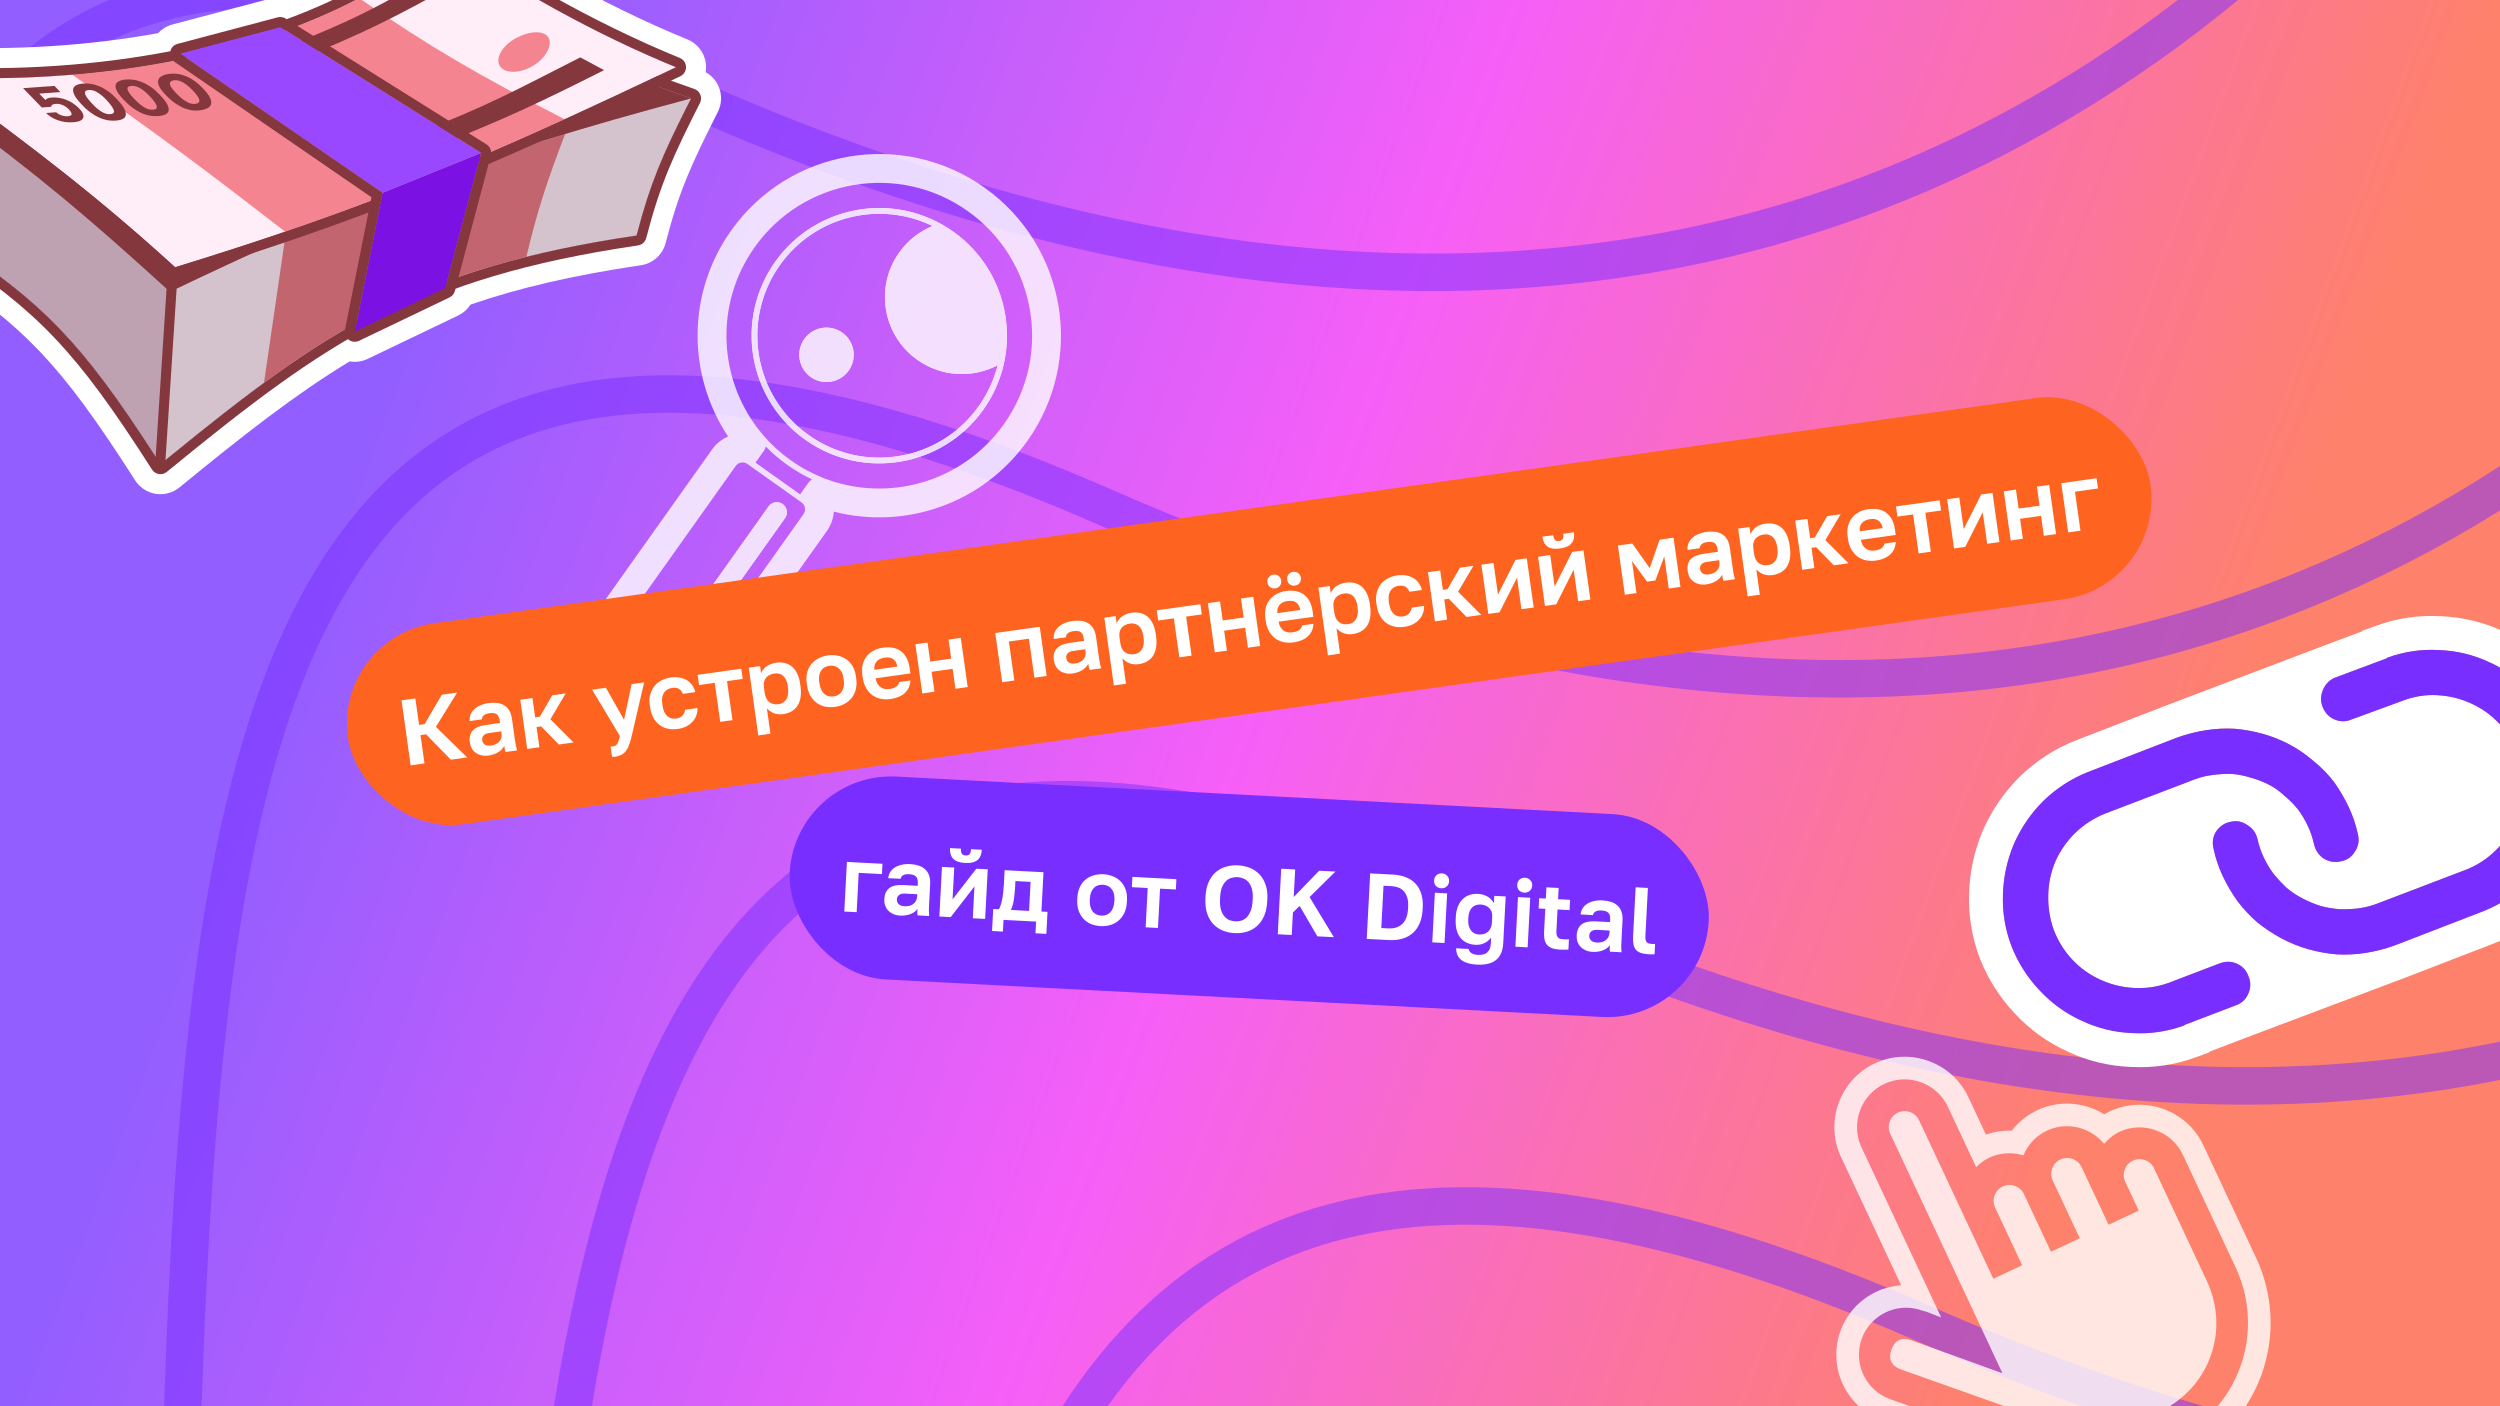 <svg width="1600" height="900" viewBox="0 0 1600 900" fill="none" xmlns="http://www.w3.org/2000/svg">
<g clip-path="url(#clip0_16221_37508)">
<rect width="1600" height="900" fill="url(#paint0_linear_16221_37508)"/>
<g clip-path="url(#clip1_16221_37508)">
<g opacity="0.5">
<g clip-path="url(#clip2_16221_37508)">
<path d="M896.646 -2117.54C825.343 -1550.1 428.354 -526.675 -589.183 -972.424C-1861.1 -1529.61 281.82 1486.88 -2246.65 1486.88" stroke="#772EFF" stroke-width="24"/>
<path d="M3764.22 750.035C3692.91 1317.47 3295.92 2340.9 2278.39 1895.15C1006.47 1337.96 1726.66 3910.32 620.921 4354.45" stroke="#772EFF" stroke-width="24"/>
<path d="M1155.52 -1858.66C1084.22 -1291.23 687.229 -267.799 -330.308 -713.548C-1602.23 -1270.73 411.356 1705.38 -1987.78 1745.75" stroke="#772EFF" stroke-width="24"/>
<path d="M1414.68 -1599.5C1343.38 -1032.07 946.391 -8.638 -71.145 -454.387C-1343.07 -1011.57 541.179 1924.16 -1728.61 2004.92" stroke="#772EFF" stroke-width="24"/>
<path d="M1674.15 -1340.03C1602.85 -772.601 1205.86 250.828 188.32 -194.921C-1083.6 -752.106 671.306 2143.25 -1469.15 2264.38" stroke="#772EFF" stroke-width="24"/>
<path d="M1933.95 -1080.24C1862.64 -512.803 1465.65 510.625 448.117 64.877C-823.803 -492.309 801.764 2362.68 -1209.35 2524.18" stroke="#772EFF" stroke-width="24"/>
<path d="M2194.1 -820.087C2122.79 -252.654 1725.8 770.775 708.267 325.026C-563.654 -232.16 932.574 2582.45 -949.2 2784.33" stroke="#772EFF" stroke-width="24"/>
<path d="M2454.63 -559.551C2383.33 7.882 1986.34 1031.31 968.802 585.561C-303.118 28.376 1063.77 2802.61 -688.665 3044.86" stroke="#772EFF" stroke-width="24"/>
<path d="M2715.58 -298.605C2644.27 268.828 2247.29 1292.26 1229.75 846.507C-42.172 289.322 1195.38 3023.18 -427.719 3305.81" stroke="#772EFF" stroke-width="24"/>
<path d="M2976.97 -37.209C2905.67 530.224 2508.68 1553.65 1491.14 1107.9C219.224 550.718 1327.43 3244.2 -166.323 3567.21" stroke="#772EFF" stroke-width="24"/>
<path d="M3238.85 224.667C3167.55 792.1 2770.56 1815.53 1753.02 1369.78C481.1 812.594 1459.97 3465.7 95.553 3829.08" stroke="#772EFF" stroke-width="24"/>
<path d="M3501.25 487.069C3429.95 1054.5 3032.96 2077.93 2015.42 1632.18C743.502 1075 1593.03 3687.73 357.955 4091.48" stroke="#772EFF" stroke-width="24"/>
</g>
</g>
</g>
</g>
<g clip-path="url(#clip3_16221_37508)">
<g opacity="0.8" filter="url(#filter0_f_16221_37508)">
<path d="M575.465 161.634C559.715 183.801 564.916 214.539 587.082 230.29C602.698 241.386 622.567 242.084 638.454 233.778C646.007 203.529 634.882 170.4 607.933 151.251C604.349 148.704 600.624 146.504 596.797 144.642C588.504 148.059 581.045 153.782 575.465 161.634Z" fill="white"/>
<path d="M543.159 237.179C537.585 245.022 526.709 246.863 518.865 241.289C511.022 235.716 509.181 224.839 514.755 216.996C520.328 209.152 531.205 207.312 539.048 212.885C546.892 218.458 548.732 229.335 543.159 237.179Z" fill="white"/>
<path d="M491.89 324.12C493.957 321.212 497.989 320.53 500.897 322.596C503.805 324.663 504.488 328.695 502.421 331.603L444.696 412.842C442.63 415.75 438.597 416.432 435.689 414.366C432.781 412.299 432.099 408.267 434.165 405.359L491.89 324.12Z" fill="white"/>
<path fill-rule="evenodd" clip-rule="evenodd" d="M515.41 281.462C552.198 307.602 603.21 298.97 629.35 262.182C655.49 225.395 646.859 174.382 610.071 148.242C573.283 122.102 522.271 130.734 496.131 167.521C469.991 204.309 478.622 255.322 515.41 281.462ZM596.797 144.642C600.624 146.504 604.349 148.704 607.933 151.251C634.882 170.4 646.007 203.529 638.454 233.778C638.316 234.331 638.171 234.883 638.021 235.434C635.672 244.027 631.801 252.361 626.341 260.044C601.382 295.17 552.674 303.412 517.548 278.453C482.422 253.494 474.18 204.785 499.14 169.659C521.552 138.117 563.115 128.253 596.797 144.642Z" fill="white"/>
<path fill-rule="evenodd" clip-rule="evenodd" d="M533.638 327.447C578.952 339.149 628.784 322.637 657.519 282.198C694.713 229.853 682.431 157.268 630.086 120.074C577.742 82.879 505.156 95.161 467.962 147.506C439.228 187.945 440.029 240.436 465.988 279.378C462.03 281.04 458.473 283.791 455.804 287.547L387.038 384.324C379.407 395.063 381.927 409.955 392.666 417.586L427.245 442.157C437.984 449.788 452.876 447.268 460.507 436.529L529.273 339.752C531.942 335.996 533.37 331.731 533.638 327.447ZM619.397 135.118C663.433 166.408 673.765 227.472 642.475 271.508C615.962 308.82 568.066 321.94 527.269 306.032C519.921 303.167 512.805 299.361 506.084 294.586C499.364 289.811 493.429 284.342 488.307 278.347C459.862 245.054 456.493 195.508 483.006 158.196C514.297 114.16 575.361 103.827 619.397 135.118ZM629.35 262.182C603.21 298.97 552.198 307.602 515.41 281.462C478.622 255.322 469.991 204.309 496.131 167.521C522.271 130.734 573.283 122.102 610.071 148.242C646.859 174.382 655.49 225.395 629.35 262.182ZM575.465 161.634C559.715 183.801 564.916 214.539 587.082 230.29C602.698 241.386 622.567 242.084 638.454 233.778C638.316 234.331 638.171 234.883 638.021 235.434C635.672 244.027 631.801 252.361 626.341 260.044C601.382 295.17 552.674 303.412 517.548 278.453C482.422 253.494 474.18 204.785 499.14 169.659C521.552 138.117 563.115 128.253 596.797 144.642C588.504 148.059 581.045 153.782 575.465 161.634ZM543.159 237.179C537.585 245.022 526.709 246.863 518.865 241.289C511.022 235.716 509.181 224.839 514.755 216.996C520.328 209.152 531.205 207.312 539.048 212.885C546.892 218.458 548.732 229.335 543.159 237.179ZM490.116 285.791C494.294 290.058 498.907 294.014 503.946 297.595C508.985 301.175 514.239 304.231 519.643 306.772C518.782 307.325 518.01 308.047 517.381 308.933L512.084 316.387L483.523 296.092L488.819 288.638C489.449 287.752 489.877 286.786 490.116 285.791ZM514.229 329.062C515.956 326.631 515.386 323.261 512.955 321.534L478.376 296.963C475.946 295.236 472.575 295.806 470.848 298.237L402.082 395.014C400.355 397.444 400.925 400.815 403.356 402.542L437.935 427.113C440.366 428.84 443.736 428.269 445.463 425.839L514.229 329.062ZM502.421 331.603L444.696 412.842C442.63 415.75 438.597 416.432 435.689 414.366C432.781 412.299 432.099 408.267 434.165 405.359L491.89 324.12C493.957 321.212 497.989 320.53 500.897 322.596C503.805 324.663 504.488 328.695 502.421 331.603Z" fill="white"/>
</g>
<path fill-rule="evenodd" clip-rule="evenodd" d="M99.665 316.059C94.249 315.198 89.459 312.062 86.502 307.44C62.092 269.28 44.412 244.894 25.708 225.193C7.153 205.649 -13.002 190.093 -43.093 170.321C-48.315 166.89 -51.543 161.132 -51.748 154.883L-54.574 68.739C-54.639 66.758 -54.401 64.831 -53.899 63.005C-59.094 57.834 -60.955 50.052 -58.459 42.976C-55.642 34.987 -47.932 29.781 -39.476 30.158C8.969 32.316 56.787 29.314 101.145 21.209C103.583 18.572 106.752 16.625 110.342 15.674L174.484 -1.303C177.495 -2.1 180.621 -2.145 183.599 -1.477C218.292 -14.804 248.22 -32.06 271.74 -52.948C278.494 -58.946 288.506 -59.432 295.803 -54.117C328.63 -30.207 383.725 2.299 439.909 25.209C446.959 28.083 451.646 34.853 451.86 42.469C451.895 43.723 451.808 44.961 451.607 46.169C455.408 48.283 458.412 51.646 460.072 55.74C462.16 60.888 461.92 66.689 459.415 71.649C442.939 104.271 434.77 121.57 425.997 155.535C424.062 163.023 417.835 168.626 410.19 169.755C366.704 176.18 331.696 184.37 301.112 194.948C299.203 197.926 296.49 200.353 293.233 201.915L235.344 229.67C231.694 231.42 227.667 231.941 223.82 231.287C189.783 251.829 156.39 277.926 114.853 311.946C110.608 315.424 105.081 316.92 99.665 316.059ZM206.831 219.169C212.129 215.85 217.44 212.657 222.789 209.587C223.104 209.406 223.42 209.225 223.735 209.045L223.589 209.752L227.048 212.327L284.937 184.572L286.185 179.868C320.281 167.264 358.999 157.88 407.392 150.73C414.93 121.551 422.203 103.715 433.613 80.337C436.257 74.919 439.123 69.203 442.266 62.98C440.953 62.528 439.639 62.072 438.323 61.611C434.479 60.265 430.623 58.883 426.764 57.467C425.854 57.133 424.944 56.797 424.033 56.459C420.379 55.103 416.723 53.718 413.074 52.305C419.459 49.288 425.98 46.194 432.652 43.019C428.059 41.146 423.474 39.212 418.908 37.224C415.647 35.805 412.396 34.359 409.158 32.89C359.968 10.568 313.865 -17.171 284.491 -38.566C257.088 -14.23 222.288 5.074 182.712 19.371L179.389 17.289L115.247 34.266L114.181 38.287C75.761 46.012 34.789 49.932 -6.991 50.063C-7 50.063 -7.008 50.063 -7.017 50.063C-11.623 50.078 -16.238 50.046 -20.861 49.968C-26.607 49.872 -32.364 49.704 -38.128 49.465C-38.693 49.442 -39.257 49.418 -39.822 49.393C-39.995 49.386 -40.167 49.378 -40.34 49.37C-40.288 49.408 -40.237 49.446 -40.186 49.483C-39.411 50.053 -38.64 50.62 -37.873 51.184C-31.134 56.14 -24.672 60.902 -18.437 65.516C-24.069 66.397 -29.714 67.258 -35.368 68.1L-32.542 154.243C24.291 191.587 49.658 216.316 92.165 280.84C95.555 285.987 99.054 291.386 102.687 297.066C107.792 292.885 112.787 288.812 117.689 284.844C150.012 258.677 178.255 237.072 206.831 219.169Z" fill="white"/>
<path d="M102.687 297.066C53.505 220.181 28.824 194.565 -32.542 154.244L-35.368 68.1C82.772 50.524 196.571 24.334 278.012 -20.387C312.342 9.446 379.269 41.294 442.266 62.98C425.56 96.057 416.676 114.789 407.392 150.73C264.964 171.774 206.343 212.167 102.687 297.066Z" fill="#BEA2B1"/>
<path d="M102.688 297.066L108.758 186.752C230.528 128.52 302.478 100.168 442.267 62.98C425.561 96.057 416.677 114.788 407.393 150.73C264.964 171.774 206.344 212.167 102.688 297.066Z" fill="#D4C3CC"/>
<path fill-rule="evenodd" clip-rule="evenodd" d="M99.734 292.464C99.7 292.412 99.666 292.359 99.632 292.307C99.488 292.084 99.345 291.862 99.202 291.64C52.304 218.948 27.358 193.602 -32.542 154.244L-35.368 68.1C-33.87 67.877 -32.372 67.653 -30.875 67.427C85.654 49.857 197.604 23.767 278.012 -20.387C311.236 8.485 374.99 39.244 436.165 60.852C436.401 60.936 436.637 61.019 436.873 61.102C438.674 61.736 440.472 62.362 442.267 62.98C441.611 64.279 440.967 65.555 440.335 66.811C440.005 67.466 439.679 68.114 439.356 68.758C424.498 98.355 416.122 116.935 407.393 150.73C267.267 171.434 208.262 210.866 107.682 292.982C107.138 293.426 106.593 293.872 106.046 294.318C106.002 294.355 105.957 294.391 105.913 294.427C104.843 295.302 103.768 296.182 102.688 297.066C101.693 295.512 100.709 293.978 99.734 292.464ZM101.68 303.397C99.875 303.11 98.278 302.065 97.293 300.524C72.762 262.176 54.558 236.964 34.997 216.36C15.487 195.809 -5.573 179.634 -36.059 159.603C-37.799 158.459 -38.875 156.54 -38.944 154.457L-41.77 68.313C-41.877 65.058 -39.527 62.238 -36.307 61.759C81.715 44.201 194.55 18.134 274.933 -26.007C277.284 -27.298 280.189 -26.987 282.213 -25.228C315.585 3.773 381.551 35.3 444.352 56.918C446.102 57.521 447.506 58.851 448.202 60.567C448.898 62.283 448.818 64.217 447.983 65.87C431.353 98.795 422.708 117.049 413.594 152.332C412.949 154.828 410.874 156.696 408.325 157.072C337.608 167.521 288.06 182.715 243.424 205.655C198.675 228.653 158.57 259.578 106.743 302.026C105.328 303.186 103.486 303.684 101.68 303.397Z" fill="#85373E"/>
<path fill-rule="evenodd" clip-rule="evenodd" d="M110.199 178.906C111.964 179.02 113.302 180.544 113.187 182.311L105.913 294.427L105.678 298.047C105.564 299.814 104.04 301.153 102.275 301.039C100.51 300.926 99.172 299.401 99.286 297.635L99.632 292.307L106.795 181.899C106.91 180.132 108.433 178.792 110.199 178.906Z" fill="#85373E"/>
<path d="M168.957 245.003L182.436 152.561C242.774 125.688 295.219 105.811 361.687 85.718C349.884 116.788 344.107 134.068 336.899 164.364C268.87 181.333 221.531 206.525 168.957 245.003Z" fill="#C3656E"/>
<path d="M108.758 186.752C57.28 139.96 26.898 113.873 -35.368 68.1C82.772 50.524 196.571 24.334 278.012 -20.387C312.342 9.446 379.269 41.294 442.266 62.98C302.478 100.169 230.528 128.52 108.758 186.752Z" fill="#85373E"/>
<path d="M112.093 171.055C60.616 124.263 21.927 95.144 -40.34 49.371C87.367 55.059 211.891 25.911 284.491 -38.566C318.506 -13.791 374.954 19.492 432.652 43.019C308.439 102.145 236.555 132.772 112.093 171.055Z" fill="#FFEEF7"/>
<path d="M361.405 76.35C298.3 105.167 245.841 126.678 182.545 148.29C130.894 108.369 101.451 86.194 46.221 47.799C114.489 42.128 178.39 25.812 229.734 -1.231C275.76 30.421 305.368 47.687 361.405 76.35Z" fill="#F48590"/>
<path d="M279.27 93.529C323.211 76.181 346.313 65.213 386.597 44.896L371.374 36.713C332.395 56.469 310.537 68.758 266.573 85.186L279.27 93.529Z" fill="#85373E"/>
<path d="M187.613 39.369C231.555 22.021 255.043 9.999 293.031 -11.429L281.882 -19.361C249.153 0.975 222.956 14.85 178.992 31.278L187.613 39.369Z" fill="#85373E"/>
<path d="M74.418 77.178C72.777 77.326 71.046 77.27 69.226 77.009C67.415 76.724 65.553 76.172 63.64 75.353C61.737 74.51 59.797 73.363 57.82 71.913C55.823 70.441 53.828 68.602 51.835 66.398L51.243 65.743C49.388 63.691 48.126 61.928 47.459 60.454C46.791 58.98 46.59 57.758 46.856 56.79C47.131 55.797 47.809 55.04 48.889 54.517C49.979 53.97 51.345 53.623 52.986 53.474C54.627 53.326 56.352 53.395 58.163 53.68C59.983 53.94 61.825 54.47 63.689 55.27C65.563 56.045 67.449 57.114 69.347 58.477C71.245 59.84 73.122 61.548 74.977 63.599L75.569 64.254C77.562 66.459 78.942 68.353 79.708 69.936C80.454 71.498 80.71 72.797 80.474 73.833C80.248 74.845 79.59 75.625 78.5 76.172C77.419 76.694 76.059 77.029 74.418 77.178ZM70.688 73.053C71.391 72.989 71.952 72.82 72.37 72.546C72.797 72.248 72.989 71.794 72.945 71.184C72.91 70.55 72.57 69.719 71.926 68.691C71.311 67.661 70.313 66.382 68.932 64.854L68.34 64.199C67.097 62.824 65.924 61.702 64.822 60.834C63.729 59.941 62.687 59.244 61.696 58.743C60.733 58.24 59.831 57.908 58.989 57.748C58.177 57.586 57.419 57.536 56.715 57.599C56.012 57.663 55.437 57.833 54.99 58.109C54.572 58.383 54.36 58.816 54.356 59.406C54.38 59.994 54.66 60.76 55.196 61.703C55.742 62.622 56.636 63.769 57.879 65.144L58.471 65.798C59.853 67.326 61.129 68.58 62.301 69.56C63.502 70.538 64.603 71.3 65.605 71.847C66.616 72.37 67.538 72.723 68.37 72.908C69.212 73.068 69.985 73.116 70.688 73.053Z" fill="#85373E"/>
<path d="M101.936 74.244C100.298 74.421 98.567 74.395 96.743 74.166C94.927 73.912 93.056 73.393 91.129 72.608C89.211 71.798 87.251 70.685 85.249 69.27C83.227 67.832 81.2 66.029 79.169 63.86L78.565 63.215C76.675 61.197 75.383 59.456 74.69 57.994C73.997 56.531 73.775 55.314 74.023 54.341C74.281 53.343 74.945 52.574 76.016 52.033C77.097 51.467 78.456 51.095 80.094 50.919C81.732 50.742 83.459 50.78 85.274 51.033C87.099 51.262 88.95 51.76 90.828 52.527C92.715 53.269 94.619 54.305 96.54 55.635C98.462 56.965 100.368 58.639 102.259 60.658L102.862 61.302C104.893 63.472 106.306 65.341 107.099 66.911C107.873 68.459 108.151 69.754 107.933 70.794C107.725 71.81 107.081 72.601 106 73.166C104.929 73.708 103.574 74.067 101.936 74.244ZM98.135 70.184C98.837 70.109 99.395 69.93 99.808 69.649C100.23 69.343 100.414 68.886 100.359 68.277C100.313 67.644 99.959 66.819 99.297 65.802C98.665 64.782 97.644 63.521 96.237 62.017L95.633 61.373C94.366 60.02 93.174 58.919 92.057 58.07C90.949 57.196 89.895 56.518 88.895 56.035C87.924 55.548 87.016 55.232 86.171 55.087C85.356 54.938 84.597 54.902 83.895 54.978C83.193 55.054 82.621 55.234 82.179 55.518C81.766 55.799 81.562 56.235 81.567 56.825C81.602 57.413 81.896 58.173 82.448 59.107C83.009 60.016 83.924 61.147 85.191 62.5L85.794 63.145C87.202 64.648 88.5 65.88 89.689 66.839C90.906 67.796 92.02 68.539 93.032 69.068C94.052 69.573 94.98 69.91 95.815 70.08C96.66 70.225 97.433 70.26 98.135 70.184Z" fill="#85373E"/>
<path d="M129.335 70.399C127.718 70.718 126.004 70.83 124.192 70.735C122.388 70.612 120.522 70.213 118.594 69.537C116.674 68.834 114.704 67.813 112.685 66.475C110.644 65.116 108.59 63.37 106.521 61.236L105.907 60.603C103.981 58.617 102.656 56.878 101.93 55.385C101.205 53.893 100.952 52.621 101.172 51.571C101.4 50.495 102.037 49.626 103.083 48.967C104.137 48.281 105.472 47.778 107.089 47.459C108.705 47.14 110.415 47.042 112.219 47.164C114.031 47.259 115.876 47.638 117.755 48.299C119.643 48.933 121.555 49.877 123.493 51.13C125.431 52.383 127.362 54.003 129.288 55.988L129.902 56.622C131.971 58.755 133.42 60.621 134.247 62.22C135.055 63.797 135.365 65.145 135.177 66.264C134.999 67.356 134.382 68.246 133.328 68.932C132.282 69.591 130.951 70.08 129.335 70.399ZM125.463 66.407C126.156 66.27 126.703 66.036 127.104 65.706C127.514 65.348 127.684 64.849 127.613 64.209C127.55 63.541 127.178 62.696 126.496 61.673C125.842 60.645 124.798 59.391 123.364 57.912L122.75 57.279C121.459 55.948 120.25 54.878 119.121 54.069C118.001 53.233 116.94 52.599 115.937 52.168C114.963 51.731 114.056 51.47 113.216 51.384C112.405 51.292 111.653 51.315 110.96 51.452C110.268 51.588 109.706 51.825 109.276 52.161C108.874 52.492 108.685 52.97 108.706 53.595C108.756 54.214 109.067 54.996 109.639 55.94C110.219 56.858 111.154 57.982 112.445 59.312L113.059 59.946C114.493 61.425 115.811 62.624 117.013 63.545C118.244 64.459 119.367 65.156 120.382 65.635C121.405 66.088 122.333 66.371 123.164 66.483C124.004 66.569 124.77 66.544 125.463 66.407Z" fill="#85373E"/>
<path d="M46.982 78.235C45.016 78.378 43.169 78.32 41.442 78.062C39.723 77.779 38.127 77.364 36.653 76.816C35.178 76.267 33.832 75.608 32.613 74.837C31.404 74.043 30.354 73.203 29.464 72.318L35.934 71.848C36.403 72.266 36.913 72.647 37.467 72.991C38.03 73.312 38.624 73.585 39.252 73.811C39.908 74.035 40.572 74.201 41.244 74.311C41.916 74.42 42.589 74.451 43.264 74.401C44.878 74.284 45.728 73.849 45.815 73.097C45.881 72.323 45.279 71.281 44.01 69.972C43.313 69.253 42.597 68.661 41.862 68.194C41.156 67.725 40.44 67.359 39.713 67.096C38.995 66.809 38.281 66.623 37.571 66.539C36.891 66.453 36.228 66.433 35.582 66.48C34.555 66.555 33.818 66.767 33.371 67.116C32.934 67.442 32.734 67.852 32.774 68.346L26.744 68.785L14.761 56.428L34.831 54.968L38.672 58.929L25.072 59.918L29.097 64.069C29.312 63.578 29.768 63.206 30.464 62.952C31.169 62.674 32.093 62.494 33.238 62.411C34.705 62.304 36.219 62.375 37.779 62.623C39.318 62.85 40.846 63.259 42.361 63.85C43.876 64.441 45.34 65.205 46.752 66.143C48.143 67.059 49.463 68.162 50.713 69.45C51.881 70.654 52.667 71.773 53.072 72.806C53.486 73.816 53.533 74.706 53.211 75.476C52.889 76.245 52.209 76.871 51.169 77.354C50.109 77.816 48.713 78.109 46.982 78.235Z" fill="#85373E"/>
<path d="M284.937 184.572L307.95 97.82L244.849 123.364L227.048 212.327L284.937 184.572Z" fill="#7B12E3"/>
<path d="M307.95 97.82L179.389 17.289L115.248 34.266L244.849 123.364L307.95 97.82Z" fill="#9948FF"/>
<path fill-rule="evenodd" clip-rule="evenodd" d="M-40.052 42.966C-42.87 42.84 -45.44 44.576 -46.379 47.239C-47.319 49.902 -46.406 52.866 -44.133 54.537C18.099 100.285 56.565 129.243 107.786 175.801C109.46 177.323 111.811 177.848 113.973 177.183C159.978 163.032 198.832 149.918 235.781 136.038L220.767 211.071C220.291 213.453 221.2 215.899 223.116 217.389C225.031 218.879 227.624 219.158 229.813 218.108L287.703 190.353C289.395 189.541 290.647 188.029 291.128 186.214L312.668 105.014C349.948 88.983 389.051 70.87 435.401 48.807C437.693 47.717 439.126 45.374 439.055 42.835C438.983 40.297 437.421 38.04 435.071 37.082C377.878 13.761 321.881 -19.263 288.262 -43.75C285.83 -45.522 282.492 -45.36 280.241 -43.36C254.192 -20.226 221.145 -1.666 183.457 12.273L182.789 11.855C181.289 10.915 179.466 10.639 177.754 11.092L113.612 28.069C111.323 28.675 109.566 30.49 109.019 32.773C62.151 41.84 11.409 45.258 -40.052 42.966ZM-31.148 56.133C25.838 98.108 63.197 126.609 112.094 171.055C159.516 156.468 199.305 142.993 237.264 128.63L237.739 126.255L111.619 39.55C111.35 39.365 111.098 39.162 110.865 38.943C66.668 47.546 19.186 51.151 -28.958 49.785C-32.748 49.678 -36.542 49.539 -40.339 49.37C-37.218 51.665 -34.155 53.918 -31.148 56.133ZM424.692 39.708C369.803 16.445 316.94 -14.932 284.491 -38.566C258.85 -15.794 226.733 2.571 190.286 16.551L311.35 92.386C313.104 93.485 314.18 95.332 314.336 97.315C348.152 82.687 383.643 66.289 424.846 46.73C427.425 45.505 430.027 44.268 432.652 43.019C429.995 41.935 427.341 40.831 424.692 39.708ZM115.247 34.266L179.389 17.289L182.712 19.37L307.95 97.82L307.278 100.353L305.194 108.21L284.937 184.572L227.048 212.327L242.848 133.365L244.335 125.936L244.849 123.364L119.5 37.19L115.247 34.266Z" fill="#85373E"/>
<path d="M351.108 24.207C353.843 29.266 348.727 38.06 340.17 42.696C331.614 47.332 322.46 46.989 319.725 41.93C316.99 36.871 321.709 29.012 330.266 24.376C338.823 19.739 348.373 19.148 351.108 24.207Z" fill="#F48590"/>
<g opacity="0.8" filter="url(#filter1_f_16221_37508)">
<path fill-rule="evenodd" clip-rule="evenodd" d="M1223.19 857.762C1217.17 855.582 1212.71 857.672 1210.52 863.702C1208.34 869.727 1210.43 874.198 1216.46 876.379L1325.64 915.171C1338.74 917.915 1352.67 917.268 1366.18 910.939L1382.02 903.518C1413.96 888.551 1427.3 851.683 1412.34 819.747L1378.59 747.715C1376.19 742.598 1370.16 740.422 1365.05 742.815C1359.94 745.212 1357.76 751.237 1360.15 756.354L1368.79 774.793L1349.49 783.839L1332.21 746.96C1329.81 741.844 1323.79 739.663 1318.67 742.061C1313.55 744.458 1311.37 750.483 1313.77 755.6L1331.05 792.478L1312.61 801.117L1295.33 764.239C1292.93 759.122 1286.91 756.942 1281.79 759.339C1276.67 761.737 1274.49 767.762 1276.89 772.879L1294.17 809.757L1275.73 818.396L1228.21 716.981C1225.82 711.864 1219.79 709.684 1214.67 712.081C1209.56 714.479 1207.38 720.504 1209.77 725.621L1281.59 878.895L1223.19 857.762ZM1277.18 739.37C1282.95 737.635 1289.15 737.648 1294.96 739.461C1297.78 732.733 1302.97 726.93 1310.03 723.622C1319.55 719.162 1330.32 720.157 1338.77 725.26C1341.74 727.052 1344.43 729.351 1346.67 732.098C1349.19 729.191 1352.1 726.566 1355.68 724.732C1355.92 724.61 1356.17 724.491 1356.41 724.376C1371.57 717.274 1389.92 723.909 1397.03 739.075L1430.78 811.098C1435.45 821.007 1438.11 831.74 1438.62 842.682C1439.13 853.623 1437.48 864.558 1433.75 874.858C1430.02 885.158 1424.3 894.621 1416.9 902.702C1409.51 910.784 1400.59 917.326 1390.67 921.953L1374.81 929.383C1358.14 937.147 1338.14 938.804 1320.16 934.963L1209.57 895.424C1202.06 892.688 1195.95 887.089 1192.56 879.853C1189.17 872.617 1188.78 864.333 1191.48 856.813C1194.22 849.305 1199.82 843.186 1207.05 839.796C1212.24 837.366 1217.96 836.479 1223.56 837.167C1225.77 837.439 1227.96 837.956 1230.09 838.722L1233.34 839.661L1242.36 843.17L1191.34 734.26C1184.23 719.094 1190.87 700.748 1206.04 693.642C1221.2 686.536 1239.55 693.176 1246.65 708.342L1264.74 746.953C1267.17 744.464 1270.02 742.416 1273.15 740.9C1274.46 740.292 1275.81 739.782 1277.18 739.37ZM1270.99 726.162C1276.33 724.28 1281.95 723.431 1287.55 723.635C1291.73 718.212 1297.23 713.628 1303.89 710.509C1318.2 703.803 1334.25 705.423 1346.73 713.156C1347.84 712.482 1349.02 711.847 1350.27 711.264C1372.67 700.77 1399.64 710.521 1410.14 732.932L1443.87 804.926C1443.88 804.93 1443.88 804.934 1443.88 804.937C1449.36 816.568 1452.49 829.165 1453.09 842.007C1453.69 854.854 1451.74 867.692 1447.37 879.785C1442.99 891.878 1436.27 902.988 1427.59 912.476C1418.91 921.962 1408.45 929.64 1396.79 935.072C1396.79 935.074 1396.79 935.076 1396.78 935.078L1380.94 942.502L1380.92 942.508C1361.11 951.737 1337.86 953.552 1317.13 949.124L1316.19 948.922L1204.66 909.044L1204.61 909.029C1193.51 904.982 1184.46 896.7 1179.44 885.997C1174.43 875.293 1173.86 863.039 1177.85 851.915L1177.87 851.885L1177.88 851.855C1181.92 840.749 1190.21 831.698 1200.91 826.683C1205.93 824.33 1211.29 822.956 1216.72 822.572L1178.22 740.403C1167.72 717.996 1177.48 691.029 1199.89 680.53C1222.3 670.031 1249.27 679.79 1259.76 702.198L1270.99 726.162Z" fill="white"/>
</g>
<rect x="508.806" y="493.611" width="589" height="130" rx="65" transform="rotate(3 508.806 493.611)" fill="#772EFF"/>
<path d="M540.35 583.385L542.015 551.629L564.783 552.822L564.438 559.413L549.578 558.634L548.259 583.8L540.35 583.385ZM576.157 585.983C574.439 585.893 572.935 585.554 571.644 584.965C570.353 584.377 569.271 583.619 568.398 582.692C567.525 581.765 566.881 580.69 566.464 579.467C566.05 578.203 565.88 576.852 565.956 575.414C566.039 573.817 566.352 572.431 566.895 571.258C567.437 570.085 568.188 569.123 569.149 568.372C570.149 567.623 571.379 567.087 572.838 566.763C574.297 566.439 575.965 566.326 577.843 566.424L587.31 566.92L587.388 565.422C587.442 564.384 587.369 563.499 587.167 562.767C587.007 561.998 586.698 561.401 586.239 560.976C585.783 560.512 585.18 560.16 584.432 559.92C583.723 559.683 582.85 559.537 581.811 559.482C580.932 559.436 580.169 559.476 579.522 559.603C578.874 559.729 578.323 559.94 577.866 560.237C577.452 560.496 577.115 560.818 576.854 561.205C576.636 561.554 576.474 561.966 576.369 562.442L568.46 562.027C568.613 560.633 569.019 559.373 569.679 558.246C570.381 557.081 571.313 556.108 572.476 555.328C573.68 554.51 575.114 553.904 576.777 553.511C578.442 553.077 580.333 552.916 582.45 553.027C584.487 553.134 586.313 553.45 587.928 553.975C589.583 554.502 590.963 555.296 592.069 556.355C593.217 557.376 594.07 558.683 594.627 560.274C595.187 561.826 595.408 563.72 595.291 565.957L594.653 578.12C594.566 579.798 594.508 581.277 594.481 582.557C594.496 583.8 594.552 585.024 594.649 586.231L587.279 585.845C587.182 585.399 587.121 585.035 587.096 584.754C587.113 584.434 587.108 584.133 587.083 583.852C587.1 583.532 587.117 583.213 587.133 582.893C587.15 582.573 587.17 582.194 587.193 581.755C586.72 582.371 586.128 582.961 585.418 583.524C584.75 584.05 583.944 584.508 583.003 584.9C582.101 585.293 581.084 585.58 579.953 585.761C578.82 585.982 577.555 586.056 576.157 585.983ZM578.934 580C579.932 580.052 580.877 579.982 581.769 579.788C582.702 579.557 583.542 579.2 584.288 578.718C585.036 578.197 585.652 577.528 586.135 576.712C586.621 575.857 586.892 574.889 586.948 573.811L587.027 572.313L579.058 571.895C577.54 571.816 576.323 572.112 575.406 572.785C574.532 573.421 574.063 574.337 574 575.536C573.933 576.814 574.319 577.855 575.158 578.66C575.997 579.466 577.256 579.912 578.934 580ZM601.192 586.574L602.856 554.817L610.705 555.229L609.638 575.601L624.846 555.97L632.156 556.353L630.491 588.109L622.582 587.695L623.65 567.323L608.442 586.954L601.192 586.574ZM617.709 552.291C615.951 552.199 614.422 551.939 613.123 551.51C611.866 551.044 610.838 550.409 610.039 549.606C609.279 548.805 608.729 547.835 608.389 546.696C608.048 545.556 607.916 544.248 607.994 542.77L615.004 543.137C614.922 544.695 615.124 545.807 615.61 546.473C616.138 547.102 616.921 547.443 617.96 547.498C619.078 547.556 619.913 547.3 620.463 546.728C621.056 546.118 621.393 545.034 621.475 543.476L628.366 543.837C628.288 545.315 628.02 546.603 627.562 547.701C627.104 548.798 626.436 549.704 625.557 550.419C624.719 551.137 623.65 551.661 622.35 551.994C621.053 552.286 619.506 552.385 617.709 552.291ZM634.913 595.851L635.651 581.771L639.246 581.959C639.677 581.381 640.062 580.54 640.4 579.436C640.78 578.294 641.107 577.03 641.38 575.642C641.655 574.215 641.873 572.724 642.035 571.17C642.238 569.579 642.381 568.004 642.463 566.446L642.962 556.919L667.828 558.222L666.509 583.388L670.404 583.592L669.666 597.673L662.715 597.308L663.108 589.819L642.256 588.726L641.864 596.216L634.913 595.851ZM646.976 582.364L658.6 582.973L659.573 564.399L649.867 563.89L649.647 568.084C649.576 569.443 649.464 570.819 649.31 572.212C649.199 573.569 649.03 574.881 648.804 576.151C648.619 577.383 648.358 578.531 648.022 579.595C647.726 580.661 647.377 581.584 646.976 582.364ZM704.473 592.708C702.316 592.595 700.276 592.167 698.352 591.425C696.47 590.646 694.846 589.539 693.479 588.106C692.114 586.632 691.065 584.875 690.331 582.834C689.599 580.753 689.305 578.334 689.449 575.578L689.512 574.379C689.646 571.823 690.184 569.588 691.125 567.675C692.069 565.721 693.294 564.123 694.801 562.88C696.308 561.638 698.037 560.747 699.988 560.208C701.981 559.632 704.056 559.4 706.213 559.513C708.37 559.626 710.389 560.072 712.271 560.852C714.155 561.592 715.781 562.658 717.15 564.052C718.559 565.447 719.631 567.166 720.365 569.207C721.101 571.208 721.402 573.487 721.268 576.044L721.206 577.242C721.063 579.958 720.519 582.313 719.574 584.306C718.63 586.26 717.383 587.897 715.832 589.217C714.322 590.5 712.591 591.431 710.638 592.009C708.685 592.588 706.63 592.821 704.473 592.708ZM704.825 585.997C705.943 586.055 706.993 585.91 707.972 585.561C708.952 585.212 709.802 584.655 710.523 583.892C711.284 583.131 711.895 582.162 712.358 580.984C712.82 579.807 713.093 578.419 713.177 576.821L713.239 575.623C713.315 574.185 713.182 572.896 712.841 571.757C712.5 570.617 711.99 569.649 711.311 568.853C710.674 568.018 709.885 567.396 708.946 566.986C708.008 566.537 706.98 566.283 705.861 566.224C704.743 566.165 703.674 566.31 702.654 566.657C701.677 566.966 700.827 567.502 700.107 568.266C699.388 568.989 698.799 569.899 698.341 570.997C697.883 572.094 697.616 573.362 697.541 574.8L697.478 575.999C697.394 577.596 697.52 579.025 697.854 580.284C698.191 581.503 698.678 582.53 699.315 583.365C699.955 584.159 700.743 584.781 701.681 585.231C702.658 585.683 703.707 585.938 704.825 585.997ZM733.202 593.492L734.521 568.327L724.395 567.796L724.74 561.205L752.902 562.681L752.556 569.272L742.43 568.741L741.111 593.907L733.202 593.492ZM790.132 597.197C787.496 597.059 785 596.527 782.645 595.603C780.333 594.64 778.302 593.272 776.552 591.498C774.844 589.686 773.522 587.414 772.583 584.681C771.647 581.908 771.28 578.605 771.481 574.77L771.543 573.572C771.736 569.897 772.439 566.789 773.654 564.249C774.871 561.669 776.422 559.588 778.307 558.004C780.233 556.423 782.395 555.294 784.793 554.619C787.232 553.946 789.769 553.678 792.406 553.816C795.042 553.954 797.518 554.485 799.833 555.407C802.188 556.332 804.22 557.68 805.929 559.452C807.679 561.226 809.024 563.459 809.964 566.152C810.907 568.805 811.283 571.949 811.092 575.584L811.029 576.782C810.828 580.617 810.117 583.864 808.897 586.524C807.676 589.184 806.102 591.324 804.174 592.946C802.289 594.529 800.126 595.678 797.685 596.391C795.286 597.066 792.769 597.335 790.132 597.197ZM790.528 589.647C791.886 589.718 793.196 589.567 794.457 589.192C795.761 588.78 796.92 588.059 797.935 587.031C798.95 586.003 799.784 584.625 800.435 582.896C801.126 581.17 801.541 578.989 801.679 576.353L801.742 575.154C801.872 572.678 801.681 570.585 801.17 568.876C800.698 567.169 800.011 565.771 799.106 564.682C798.202 563.593 797.122 562.795 795.867 562.289C794.654 561.745 793.368 561.437 792.01 561.366C790.652 561.295 789.321 561.465 788.018 561.878C786.757 562.252 785.619 562.934 784.606 563.922C783.593 564.91 782.743 566.228 782.056 567.874C781.409 569.522 781.02 571.585 780.89 574.061L780.828 575.26C780.69 577.896 780.854 580.108 781.321 581.895C781.828 583.684 782.533 585.143 783.435 586.271C784.337 587.4 785.395 588.237 786.608 588.781C787.863 589.287 789.17 589.576 790.528 589.647ZM817.778 597.925L819.976 555.982L828.904 556.45L827.978 574.126L844.243 557.254L854.669 557.8L838.132 574.117L853.669 599.806L843.123 599.253L831.766 579.792L827.459 584.012L826.706 598.393L817.778 597.925ZM874.712 600.908L876.91 558.966L891.53 559.732C894.685 559.898 897.478 560.485 899.909 561.493C902.342 562.462 904.373 563.83 906.003 565.598C907.632 567.365 908.841 569.532 909.627 572.096C910.416 574.621 910.724 577.541 910.55 580.857L910.487 582.055C910.312 585.41 909.676 588.361 908.581 590.907C907.529 593.416 906.058 595.501 904.168 597.165C902.32 598.79 900.094 599.996 897.49 600.78C894.887 601.525 891.968 601.813 888.732 601.643L874.712 600.908ZM884.029 593.946L888.523 594.182C890.16 594.268 891.69 594.128 893.111 593.762C894.574 593.358 895.892 592.666 897.065 591.686C898.238 590.706 899.168 589.393 899.855 587.746C900.584 586.062 901.013 584.002 901.14 581.565L901.203 580.367C901.327 578.01 901.131 576.017 900.615 574.388C900.1 572.759 899.369 571.418 898.423 570.367C897.476 569.316 896.316 568.535 894.941 568.022C893.565 567.509 892.099 567.212 890.541 567.131L885.448 566.864L884.029 593.946ZM916.652 603.106L918.316 571.35L926.165 571.761L924.501 603.518L916.652 603.106ZM922.371 568.498C920.973 568.425 919.837 567.925 918.965 566.998C918.132 566.073 917.752 564.912 917.825 563.514C917.901 562.076 918.401 560.94 919.326 560.107C920.291 559.277 921.472 558.898 922.87 558.971C924.268 559.045 925.383 559.564 926.213 560.528C927.086 561.455 927.486 562.618 927.412 564.016C927.339 565.414 926.82 566.528 925.855 567.359C924.93 568.192 923.769 568.572 922.371 568.498ZM945.433 617.352C942.917 617.22 940.792 616.869 939.06 616.297C937.365 615.768 935.982 615.034 934.909 614.097C933.875 613.202 933.109 612.14 932.613 610.912C932.156 609.687 931.906 608.352 931.861 606.908L939.89 607.328C939.987 607.774 940.145 608.203 940.364 608.615C940.622 609.029 940.963 609.407 941.386 609.75C941.846 610.135 942.431 610.446 943.139 610.683C943.848 610.92 944.721 611.066 945.76 611.121C948.476 611.263 950.507 610.729 951.852 609.517C953.237 608.308 953.997 606.425 954.131 603.869L954.332 600.034C953.254 601.5 951.851 602.668 950.123 603.539C948.395 604.409 946.452 604.788 944.295 604.675C942.218 604.566 940.358 604.128 938.716 603.361C937.114 602.597 935.748 601.524 934.619 600.143C933.532 598.724 932.721 596.999 932.187 594.968C931.692 592.94 931.514 590.607 931.652 587.971L931.715 586.772C931.845 584.296 932.279 582.115 933.019 580.232C933.759 578.348 934.741 576.797 935.967 575.58C937.194 574.322 938.664 573.398 940.378 572.807C942.091 572.215 943.986 571.974 946.063 572.083C947.342 572.15 948.512 572.372 949.573 572.748C950.637 573.084 951.576 573.514 952.39 574.037C953.243 574.562 953.972 575.181 954.576 575.894C955.181 576.566 955.685 577.274 956.087 578.016L956.332 573.342L963.641 573.725L962.071 603.684C961.948 606.041 961.519 608.101 960.786 609.865C960.053 611.629 958.995 613.096 957.612 614.265C956.228 615.435 954.523 616.266 952.494 616.761C950.463 617.295 948.11 617.492 945.433 617.352ZM946.504 598.062C947.703 598.125 948.79 598.021 949.765 597.752C950.743 597.443 951.589 596.966 952.303 596.323C953.058 595.682 953.641 594.871 954.053 593.891C954.507 592.874 954.768 591.706 954.837 590.387L955.026 586.792C955.091 585.554 954.948 584.465 954.596 583.525C954.247 582.546 953.729 581.738 953.041 581.101C952.395 580.426 951.602 579.904 950.66 579.534C949.718 579.164 948.668 578.949 947.509 578.888C946.431 578.832 945.422 578.979 944.482 579.33C943.584 579.644 942.797 580.143 942.12 580.829C941.446 581.474 940.899 582.347 940.481 583.447C940.065 584.506 939.819 585.755 939.744 587.193L939.681 588.391C939.599 589.949 939.708 591.317 940.007 592.494C940.346 593.673 940.814 594.679 941.411 595.512C942.05 596.306 942.799 596.926 943.657 597.372C944.516 597.777 945.466 598.007 946.504 598.062ZM969.84 605.894L971.505 574.137L979.354 574.549L977.69 606.305L969.84 605.894ZM975.56 571.286C974.161 571.212 973.026 570.712 972.153 569.785C971.321 568.861 970.941 567.699 971.014 566.301C971.09 564.863 971.59 563.728 972.515 562.895C973.479 562.064 974.661 561.686 976.059 561.759C977.457 561.832 978.571 562.351 979.402 563.316C980.275 564.243 980.674 565.405 980.601 566.803C980.528 568.202 980.009 569.316 979.044 570.147C978.119 570.979 976.958 571.359 975.56 571.286ZM998.37 607.75C996.493 607.651 994.884 607.387 993.545 606.956C992.208 606.485 991.122 605.808 990.287 604.923C989.452 604.038 988.871 602.906 988.542 601.527C988.214 600.148 988.099 598.519 988.198 596.642L988.983 581.662L984.728 581.44L985.074 574.849L989.328 575.072L989.705 567.881L997.554 568.293L997.177 575.483L1004.85 575.885L1004.5 582.476L996.832 582.074L996.11 595.855C996.063 596.734 996.104 597.497 996.23 598.144C996.358 598.752 996.591 599.285 996.927 599.743C997.264 600.201 997.706 600.545 998.255 600.774C998.846 600.965 999.601 601.085 1000.52 601.133C1001.12 601.164 1001.72 601.196 1002.32 601.227C1002.92 601.219 1003.52 601.19 1004.12 601.142L1003.78 607.733C1002.98 607.771 1002.17 607.789 1001.37 607.787C1000.57 607.825 999.568 607.812 998.37 607.75ZM1019.28 609.206C1017.56 609.116 1016.06 608.777 1014.77 608.188C1013.48 607.6 1012.39 606.842 1011.52 605.915C1010.65 604.988 1010 603.913 1009.59 602.69C1009.17 601.426 1009 600.075 1009.08 598.637C1009.16 597.04 1009.47 595.654 1010.02 594.481C1010.56 593.308 1011.31 592.346 1012.27 591.595C1013.27 590.846 1014.5 590.31 1015.96 589.986C1017.42 589.662 1019.09 589.549 1020.96 589.647L1030.43 590.143L1030.51 588.645C1030.56 587.607 1030.49 586.722 1030.29 585.99C1030.13 585.221 1029.82 584.624 1029.36 584.199C1028.91 583.735 1028.3 583.383 1027.55 583.143C1026.85 582.906 1025.97 582.76 1024.93 582.705C1024.05 582.659 1023.29 582.7 1022.64 582.826C1022 582.952 1021.44 583.163 1020.99 583.46C1020.57 583.719 1020.24 584.041 1019.98 584.428C1019.76 584.777 1019.6 585.19 1019.49 585.665L1011.58 585.25C1011.74 583.856 1012.14 582.596 1012.8 581.469C1013.5 580.304 1014.44 579.331 1015.6 578.551C1016.8 577.733 1018.24 577.127 1019.9 576.734C1021.56 576.3 1023.46 576.139 1025.57 576.25C1027.61 576.357 1029.44 576.673 1031.05 577.198C1032.7 577.725 1034.09 578.519 1035.19 579.578C1036.34 580.599 1037.19 581.906 1037.75 583.497C1038.31 585.049 1038.53 586.943 1038.41 589.18L1037.78 601.343C1037.69 603.021 1037.63 604.5 1037.6 605.78C1037.62 607.023 1037.67 608.247 1037.77 609.454L1030.4 609.068C1030.3 608.622 1030.24 608.258 1030.22 607.977C1030.24 607.657 1030.23 607.356 1030.21 607.075C1030.22 606.755 1030.24 606.436 1030.26 606.116C1030.27 605.797 1030.29 605.417 1030.32 604.978C1029.84 605.594 1029.25 606.184 1028.54 606.747C1027.87 607.273 1027.07 607.731 1026.13 608.123C1025.22 608.516 1024.21 608.803 1023.08 608.984C1021.94 609.205 1020.68 609.279 1019.28 609.206ZM1022.06 603.223C1023.05 603.275 1024 603.205 1024.89 603.011C1025.82 602.78 1026.66 602.423 1027.41 601.941C1028.16 601.42 1028.77 600.751 1029.26 599.935C1029.74 599.08 1030.01 598.112 1030.07 597.034L1030.15 595.536L1022.18 595.118C1020.66 595.039 1019.45 595.336 1018.53 596.008C1017.65 596.644 1017.19 597.56 1017.12 598.759C1017.06 600.037 1017.44 601.079 1018.28 601.884C1019.12 602.689 1020.38 603.135 1022.06 603.223ZM1055.02 610.718C1053.18 610.622 1051.61 610.36 1050.32 609.931C1049.02 609.503 1047.95 608.866 1047.11 608.021C1046.32 607.138 1045.76 605.987 1045.43 604.568C1045.15 603.111 1045.06 601.324 1045.17 599.207L1046.81 567.87L1054.66 568.281L1053.07 598.66C1053.02 599.658 1053.03 600.5 1053.12 601.186C1053.24 601.873 1053.45 602.425 1053.75 602.841C1054.05 603.257 1054.47 603.56 1055.03 603.749C1055.62 603.94 1056.33 604.058 1057.17 604.102C1057.61 604.125 1057.99 604.145 1058.31 604.162C1058.63 604.138 1058.95 604.115 1059.27 604.092L1058.93 610.683C1058.76 610.754 1058.52 610.782 1058.2 610.765C1057.88 610.788 1057.54 610.79 1057.18 610.772C1056.82 610.793 1056.44 610.793 1056.04 610.772C1055.68 610.753 1055.34 610.735 1055.02 610.718Z" fill="white"/>
<rect x="213.623" y="407.877" width="1165" height="130" rx="65" transform="rotate(-8 213.623 407.877)" fill="#FE6320"/>
<path d="M262.818 489.828L256.973 448.237L265.826 446.993L268.205 463.926L271.77 463.425L282.759 444.613L292.563 443.235L278.987 465.198L299.002 484.743L288.545 486.212L272.689 469.961L269.124 470.462L271.671 488.584L262.818 489.828ZM312.72 483.542C311.017 483.781 309.476 483.735 308.096 483.404C306.717 483.073 305.51 482.536 304.477 481.792C303.443 481.049 302.605 480.116 301.963 478.995C301.315 477.834 300.891 476.54 300.69 475.114C300.468 473.53 300.51 472.11 300.819 470.855C301.127 469.6 301.681 468.512 302.481 467.592C303.32 466.666 304.425 465.905 305.795 465.308C307.166 464.712 308.782 464.283 310.643 464.021L320.031 462.702L319.822 461.216C319.678 460.186 319.436 459.332 319.098 458.652C318.795 457.927 318.377 457.4 317.846 457.071C317.31 456.702 316.651 456.471 315.871 456.379C315.13 456.281 314.244 456.305 313.215 456.449C312.343 456.572 311.602 456.757 310.99 457.004C310.379 457.252 309.877 457.565 309.486 457.943C309.129 458.276 308.859 458.657 308.677 459.087C308.529 459.471 308.449 459.906 308.437 460.393L300.594 461.495C300.478 460.097 300.637 458.783 301.07 457.55C301.536 456.273 302.266 455.14 303.258 454.153C304.284 453.12 305.576 452.252 307.133 451.548C308.685 450.805 310.51 450.286 312.61 449.991C314.63 449.707 316.483 449.669 318.168 449.876C319.893 450.078 321.399 450.593 322.687 451.422C324.009 452.206 325.095 453.326 325.946 454.781C326.792 456.197 327.37 458.015 327.682 460.233L329.377 472.294C329.611 473.958 329.837 475.421 330.054 476.683C330.306 477.899 330.595 479.091 330.92 480.257L323.612 481.284C323.432 480.865 323.303 480.52 323.224 480.248C323.18 479.931 323.118 479.637 323.039 479.365C322.995 479.048 322.95 478.731 322.906 478.414C322.861 478.098 322.808 477.721 322.747 477.286C322.401 477.981 321.932 478.672 321.342 479.361C320.787 480.005 320.084 480.609 319.234 481.172C318.424 481.73 317.481 482.206 316.405 482.6C315.335 483.033 314.107 483.347 312.72 483.542ZM314.305 477.139C315.295 477 316.209 476.75 317.047 476.39C317.919 475.985 318.676 475.475 319.316 474.859C319.951 474.205 320.428 473.431 320.747 472.538C321.06 471.605 321.142 470.604 320.991 469.534L320.783 468.049L312.88 469.16C311.375 469.371 310.237 469.895 309.466 470.73C308.728 471.52 308.443 472.51 308.61 473.698C308.788 474.966 309.366 475.914 310.343 476.545C311.321 477.175 312.641 477.373 314.305 477.139ZM337.408 479.345L332.983 447.855L340.766 446.761L342.503 459.119L345.474 458.702L353.422 444.982L362.037 443.771L352.25 460.355L367.057 475.178L357.669 476.498L346.342 464.881L343.371 465.299L345.192 478.251L337.408 479.345ZM393.496 484.307C393.18 484.352 392.88 484.374 392.597 484.373C392.32 484.412 392.014 484.395 391.681 484.32L390.754 477.725C391.082 477.76 391.384 477.758 391.662 477.719C391.944 477.719 392.244 477.697 392.561 477.653C393.155 477.569 393.654 477.378 394.056 477.079C394.464 476.82 394.832 476.425 395.162 475.894C395.491 475.363 395.761 474.699 395.972 473.902C396.223 473.099 396.471 472.135 396.717 471.01L378.982 441.39L387.776 440.154L399.388 460.698L404.234 437.841L412.255 436.714L404.56 469.908C404.04 472.243 403.495 474.258 402.926 475.954C402.362 477.689 401.674 479.119 400.862 480.243C400.056 481.406 399.073 482.312 397.912 482.96C396.751 483.608 395.279 484.057 393.496 484.307ZM433.747 466.533C431.569 466.839 429.481 466.789 427.485 466.383C425.529 465.971 423.763 465.189 422.187 464.037C420.612 462.885 419.286 461.355 418.21 459.446C417.134 457.537 416.406 455.236 416.028 452.543L415.861 451.354C415.504 448.819 415.606 446.523 416.165 444.465C416.724 442.407 417.605 440.627 418.807 439.125C420.05 437.618 421.554 436.396 423.321 435.461C425.128 434.521 427.061 433.906 429.121 433.616C431.339 433.304 433.342 433.326 435.129 433.681C436.955 434.03 438.535 434.636 439.868 435.499C441.201 436.362 442.301 437.439 443.17 438.731C444.038 440.022 444.64 441.432 444.976 442.961L437.014 444.079C436.761 443.428 436.434 442.828 436.034 442.278C435.633 441.729 435.145 441.272 434.569 440.909C434.032 440.54 433.374 440.309 432.594 440.217C431.853 440.119 431.007 440.137 430.056 440.271C429.066 440.41 428.14 440.722 427.279 441.206C426.419 441.691 425.682 442.34 425.069 443.153C424.496 443.961 424.092 444.967 423.857 446.171C423.617 447.336 423.605 448.691 423.822 450.235L423.989 451.424C424.223 453.087 424.605 454.508 425.134 455.686C425.697 456.819 426.371 457.734 427.156 458.431C427.935 459.089 428.805 459.532 429.766 459.761C430.727 459.989 431.742 460.028 432.812 459.878C434.357 459.661 435.628 459.078 436.626 458.13C437.658 457.137 438.263 455.84 438.442 454.24L446.404 453.121C446.451 454.891 446.178 456.545 445.586 458.083C445.029 459.575 444.186 460.905 443.057 462.074C441.968 463.236 440.631 464.212 439.045 465C437.494 465.744 435.728 466.254 433.747 466.533ZM460.944 461.983L457.437 437.029L447.396 438.44L446.477 431.904L474.403 427.979L475.322 434.515L465.28 435.926L468.787 460.881L460.944 461.983ZM485.298 470.679L479.202 427.305L486.451 426.286L487.102 430.921C487.398 430.152 487.818 429.406 488.363 428.683C488.902 427.921 489.554 427.243 490.319 426.651C491.124 426.053 492.041 425.541 493.072 425.113C494.097 424.646 495.263 424.321 496.57 424.137C498.669 423.842 500.578 423.917 502.297 424.362C504.05 424.762 505.592 425.535 506.925 426.68C508.252 427.787 509.348 429.268 510.215 431.126C511.122 432.978 511.759 435.211 512.126 437.825L512.293 439.013C512.677 441.746 512.695 444.168 512.345 446.277C512.034 448.381 511.38 450.189 510.381 451.703C509.416 453.172 508.149 454.359 506.58 455.267C505.05 456.168 503.256 456.764 501.196 457.053C500.127 457.204 499.1 457.227 498.116 457.123C497.132 457.019 496.193 456.807 495.3 456.488C494.441 456.124 493.633 455.693 492.876 455.193C492.114 454.654 491.422 454.044 490.801 453.364L493.081 469.585L485.298 470.679ZM498.419 450.658C499.449 450.513 500.372 450.181 501.187 449.663C502.003 449.144 502.675 448.464 503.203 447.622C503.765 446.735 504.141 445.673 504.33 444.434C504.554 443.151 504.554 441.717 504.332 440.132L504.165 438.944C503.947 437.399 503.586 436.117 503.079 435.098C502.566 434.039 501.943 433.197 501.209 432.573C500.509 431.904 499.679 431.455 498.718 431.227C497.751 430.959 496.733 430.9 495.663 431.05C494.554 431.206 493.527 431.512 492.581 431.968C491.675 432.419 490.91 433.011 490.286 433.745C489.702 434.473 489.278 435.341 489.016 436.347C488.753 437.353 488.717 438.53 488.906 439.877L489.407 443.442C489.607 444.868 489.958 446.07 490.459 447.05C491 448.024 491.657 448.821 492.431 449.439C493.239 450.012 494.143 450.41 495.144 450.633C496.139 450.816 497.231 450.825 498.419 450.658ZM534.483 452.375C532.344 452.676 530.26 452.646 528.23 452.285C526.234 451.878 524.428 451.102 522.813 449.956C521.192 448.77 519.826 447.245 518.716 445.381C517.6 443.478 516.851 441.16 516.466 438.427L516.299 437.239C515.943 434.703 516.044 432.407 516.604 430.349C517.157 428.252 518.055 426.449 519.297 424.942C520.539 423.434 522.067 422.23 523.879 421.329C525.725 420.383 527.718 419.759 529.857 419.459C531.996 419.158 534.063 419.211 536.059 419.617C538.05 419.984 539.85 420.72 541.459 421.827C543.109 422.928 544.488 424.411 545.599 426.274C546.703 428.098 547.434 430.278 547.79 432.813L547.957 434.001C548.335 436.695 548.251 439.11 547.703 441.247C547.149 443.344 546.237 445.189 544.967 446.782C543.73 448.329 542.208 449.573 540.401 450.513C538.595 451.454 536.622 452.075 534.483 452.375ZM533.548 445.721C534.657 445.565 535.659 445.222 536.554 444.692C537.449 444.162 538.177 443.454 538.739 442.567C539.341 441.675 539.756 440.607 539.986 439.363C540.215 438.119 540.218 436.705 539.995 435.12L539.828 433.932C539.628 432.506 539.252 431.266 538.7 430.213C538.148 429.159 537.462 428.306 536.643 427.654C535.859 426.956 534.966 426.496 533.965 426.273C532.959 426.011 531.901 425.957 530.792 426.113C529.683 426.269 528.661 426.615 527.727 427.15C526.826 427.64 526.095 428.329 525.533 429.215C524.965 430.063 524.561 431.069 524.321 432.233C524.081 433.398 524.061 434.694 524.261 436.12L524.428 437.308C524.651 438.892 525.047 440.271 525.615 441.443C526.178 442.576 526.852 443.491 527.637 444.188C528.416 444.846 529.309 445.306 530.315 445.569C531.361 445.826 532.439 445.876 533.548 445.721ZM570.109 447.368C567.97 447.669 565.886 447.639 563.856 447.278C561.86 446.871 560.057 446.115 558.447 445.008C556.872 443.856 555.506 442.332 554.351 440.434C553.235 438.531 552.483 436.193 552.093 433.42L551.926 432.232C551.558 429.617 551.634 427.284 552.154 425.232C552.673 423.179 553.537 421.422 554.745 419.96C555.948 418.458 557.416 417.262 559.149 416.372C560.916 415.437 562.829 414.825 564.889 414.535C569.84 413.839 573.787 414.618 576.729 416.87C579.671 419.123 581.49 422.724 582.186 427.676L582.654 431.003L560.373 434.134C560.607 435.515 561.015 436.69 561.595 437.659C562.21 438.582 562.898 439.313 563.661 439.853C564.463 440.386 565.342 440.747 566.297 440.936C567.247 441.085 568.237 441.088 569.267 440.943C571.248 440.665 572.711 440.156 573.657 439.417C574.604 438.678 575.214 437.704 575.488 436.494L582.678 435.483C582.595 437.192 582.243 438.715 581.624 440.055C581.004 441.394 580.139 442.566 579.028 443.57C577.956 444.569 576.656 445.378 575.127 445.996C573.644 446.649 571.971 447.107 570.109 447.368ZM566.088 420.91C565.137 421.044 564.243 421.291 563.405 421.651C562.567 422.011 561.847 422.496 561.246 423.106C560.645 423.715 560.188 424.486 559.875 425.419C559.556 426.312 559.466 427.395 559.605 428.668L574.28 426.606C574.057 425.304 573.689 424.265 573.176 423.489C572.657 422.673 572.045 422.052 571.339 421.627C570.627 421.161 569.822 420.891 568.922 420.815C568.063 420.734 567.118 420.766 566.088 420.91ZM590.275 443.807L585.849 412.317L593.633 411.223L595.344 423.403L608.772 421.516L607.061 409.335L614.903 408.233L619.329 439.724L611.486 440.826L609.691 428.052L596.263 429.939L598.058 442.713L590.275 443.807ZM641.393 436.623L636.968 405.132L665.428 401.132L669.854 432.623L662.011 433.725L658.504 408.77L645.67 410.574L649.177 435.529L641.393 436.623ZM686.508 431.009C684.805 431.249 683.263 431.203 681.884 430.872C680.504 430.54 679.298 430.003 678.264 429.26C677.231 428.516 676.393 427.584 675.75 426.462C675.102 425.301 674.678 424.008 674.478 422.582C674.255 420.997 674.298 419.578 674.606 418.322C674.915 417.067 675.469 415.98 676.268 415.059C677.108 414.133 678.212 413.372 679.583 412.776C680.953 412.179 682.569 411.75 684.431 411.489L693.819 410.169L693.61 408.684C693.465 407.654 693.224 406.799 692.886 406.12C692.582 405.395 692.165 404.868 691.634 404.538C691.097 404.17 690.439 403.939 689.658 403.847C688.917 403.749 688.032 403.772 687.002 403.917C686.131 404.039 685.389 404.224 684.778 404.472C684.166 404.72 683.665 405.032 683.274 405.41C682.917 405.743 682.647 406.125 682.465 406.554C682.317 406.938 682.237 407.374 682.224 407.86L674.381 408.963C674.266 407.565 674.424 406.25 674.857 405.018C675.324 403.741 676.053 402.608 677.046 401.62C678.072 400.587 679.364 399.719 680.921 399.016C682.472 398.272 684.298 397.753 686.397 397.458C688.418 397.174 690.27 397.136 691.955 397.344C693.68 397.546 695.187 398.061 696.475 398.89C697.797 399.673 698.883 400.793 699.734 402.249C700.579 403.665 701.158 405.482 701.469 407.7L703.165 419.762C703.398 421.425 703.624 422.888 703.842 424.15C704.094 425.367 704.382 426.559 704.708 427.725L697.4 428.752C697.22 428.333 697.09 427.987 697.012 427.716C696.967 427.399 696.906 427.104 696.827 426.833C696.782 426.516 696.738 426.199 696.693 425.882C696.649 425.565 696.596 425.189 696.535 424.753C696.188 425.448 695.72 426.14 695.13 426.829C694.574 427.472 693.871 428.076 693.021 428.64C692.211 429.198 691.268 429.674 690.193 430.067C689.122 430.501 687.894 430.815 686.508 431.009ZM688.092 424.607C689.082 424.467 689.997 424.218 690.835 423.858C691.707 423.452 692.463 422.942 693.104 422.327C693.739 421.672 694.216 420.898 694.534 420.005C694.848 419.073 694.929 418.072 694.779 417.002L694.57 415.517L686.668 416.627C685.163 416.839 684.024 417.362 683.253 418.198C682.516 418.988 682.231 419.977 682.398 421.166C682.576 422.433 683.154 423.382 684.131 424.012C685.108 424.642 686.429 424.84 688.092 424.607ZM712.866 438.696L706.77 395.322L714.019 394.303L714.67 398.938C714.966 398.169 715.386 397.424 715.931 396.701C716.47 395.938 717.122 395.261 717.887 394.669C718.692 394.071 719.609 393.558 720.64 393.131C721.665 392.663 722.831 392.338 724.138 392.154C726.238 391.859 728.147 391.934 729.865 392.379C731.618 392.779 733.161 393.552 734.493 394.698C735.82 395.804 736.917 397.286 737.784 399.143C738.69 400.995 739.327 403.228 739.695 405.842L739.862 407.031C740.246 409.764 740.263 412.185 739.913 414.294C739.603 416.398 738.948 418.207 737.949 419.72C736.984 421.189 735.717 422.377 734.148 423.284C732.619 424.186 730.824 424.781 728.764 425.071C727.695 425.221 726.668 425.244 725.684 425.14C724.7 425.036 723.761 424.825 722.868 424.506C722.009 424.142 721.201 423.71 720.444 423.211C719.682 422.671 718.99 422.062 718.37 421.381L720.649 437.602L712.866 438.696ZM725.987 418.675C727.017 418.53 727.94 418.199 728.756 417.68C729.571 417.161 730.243 416.481 730.771 415.64C731.333 414.753 731.709 413.69 731.899 412.452C732.122 411.168 732.123 409.734 731.9 408.15L731.733 406.961C731.516 405.417 731.154 404.134 730.647 403.115C730.135 402.056 729.511 401.215 728.777 400.591C728.078 399.922 727.247 399.473 726.286 399.244C725.319 398.976 724.301 398.917 723.232 399.068C722.122 399.224 721.095 399.53 720.149 399.986C719.243 400.436 718.478 401.028 717.854 401.762C717.27 402.491 716.846 403.358 716.584 404.364C716.321 405.371 716.285 406.547 716.474 407.894L716.975 411.459C717.176 412.885 717.526 414.088 718.028 415.068C718.568 416.042 719.226 416.838 719.999 417.456C720.807 418.03 721.711 418.428 722.712 418.651C723.707 418.834 724.799 418.842 725.987 418.675ZM754.776 420.688L751.268 395.733L741.227 397.144L740.309 390.609L768.234 386.684L769.153 393.22L759.111 394.631L762.619 419.586L754.776 420.688ZM777.459 417.5L773.033 386.01L780.816 384.916L782.528 397.096L795.956 395.209L794.244 383.028L802.087 381.926L806.513 413.417L798.67 414.519L796.875 401.745L783.447 403.632L785.242 416.406L777.459 417.5ZM828.024 411.121C825.885 411.421 823.801 411.391 821.771 411.03C819.775 410.624 817.972 409.867 816.362 408.761C814.786 407.609 813.421 406.084 812.266 404.186C811.15 402.283 810.397 399.945 810.007 397.172L809.84 395.984C809.473 393.37 809.549 391.036 810.068 388.984C810.588 386.932 811.452 385.175 812.66 383.712C813.863 382.21 815.33 381.014 817.063 380.124C818.831 379.189 820.744 378.577 822.804 378.288C827.755 377.592 831.702 378.37 834.644 380.623C837.586 382.875 839.405 386.477 840.101 391.428L840.568 394.756L818.287 397.887C818.522 399.268 818.929 400.442 819.51 401.411C820.124 402.335 820.813 403.066 821.575 403.605C822.377 404.139 823.256 404.5 824.212 404.689C825.162 404.838 826.152 404.84 827.182 404.695C829.162 404.417 830.626 403.908 831.572 403.17C832.518 402.431 833.129 401.456 833.403 400.246L840.592 399.236C840.509 400.944 840.158 402.468 839.538 403.807C838.919 405.146 838.053 406.318 836.942 407.323C835.871 408.321 834.571 409.13 833.042 409.749C831.558 410.402 829.886 410.859 828.024 411.121ZM824.003 384.663C823.052 384.796 822.158 385.043 821.32 385.403C820.482 385.764 819.762 386.248 819.161 386.858C818.56 387.468 818.103 388.239 817.79 389.171C817.471 390.064 817.381 391.148 817.519 392.421L832.195 390.358C831.972 389.057 831.603 388.018 831.09 387.242C830.572 386.426 829.96 385.805 829.253 385.379C828.542 384.914 827.736 384.643 826.837 384.567C825.977 384.486 825.032 384.518 824.003 384.663ZM816.198 376.55C815.564 376.639 814.956 376.624 814.373 376.504C813.825 376.338 813.325 376.085 812.873 375.745C812.421 375.405 812.04 374.994 811.73 374.512C811.454 373.985 811.272 373.405 811.183 372.771C811.094 372.138 811.112 371.549 811.238 371.006C811.398 370.419 811.648 369.899 811.988 369.447C812.328 368.995 812.742 368.634 813.229 368.364C813.75 368.048 814.328 367.846 814.962 367.757C815.596 367.668 816.187 367.706 816.735 367.871C817.317 367.991 817.834 368.221 818.286 368.562C818.738 368.902 819.102 369.336 819.378 369.862C819.688 370.344 819.887 370.902 819.976 371.535C820.066 372.169 820.03 372.78 819.87 373.368C819.745 373.911 819.512 374.408 819.171 374.86C818.831 375.312 818.4 375.695 817.879 376.011C817.392 376.281 816.831 376.461 816.198 376.55ZM828.794 374.78C828.16 374.869 827.552 374.853 826.97 374.733C826.421 374.568 825.921 374.315 825.469 373.975C825.018 373.634 824.637 373.223 824.327 372.742C824.051 372.215 823.868 371.635 823.779 371.001C823.69 370.367 823.708 369.779 823.834 369.236C823.994 368.648 824.244 368.128 824.584 367.677C824.925 367.225 825.338 366.864 825.826 366.593C826.347 366.278 826.924 366.075 827.558 365.986C828.192 365.897 828.783 365.935 829.331 366.101C829.913 366.221 830.431 366.451 830.882 366.791C831.334 367.132 831.698 367.565 831.974 368.092C832.284 368.574 832.484 369.131 832.573 369.765C832.662 370.399 832.626 371.01 832.467 371.598C832.341 372.141 832.108 372.638 831.767 373.09C831.427 373.541 830.996 373.925 830.475 374.241C829.988 374.511 829.428 374.691 828.794 374.78ZM849.859 419.443L843.764 376.069L851.012 375.05L851.664 379.685C851.96 378.916 852.38 378.17 852.925 377.447C853.464 376.685 854.116 376.008 854.881 375.415C855.685 374.818 856.603 374.305 857.634 373.877C858.659 373.41 859.825 373.085 861.132 372.901C863.231 372.606 865.14 372.681 866.859 373.126C868.612 373.526 870.154 374.299 871.486 375.445C872.813 376.551 873.91 378.033 874.777 379.89C875.684 381.742 876.321 383.975 876.688 386.589L876.855 387.778C877.239 390.511 877.256 392.932 876.907 395.041C876.596 397.145 875.942 398.953 874.943 400.467C873.978 401.936 872.711 403.124 871.142 404.031C869.612 404.932 867.818 405.528 865.758 405.818C864.688 405.968 863.662 405.991 862.678 405.887C861.693 405.783 860.755 405.571 859.862 405.253C859.003 404.889 858.195 404.457 857.438 403.957C856.676 403.418 855.984 402.809 855.363 402.128L857.643 418.349L849.859 419.443ZM862.981 399.422C864.011 399.277 864.933 398.945 865.749 398.427C866.565 397.908 867.237 397.228 867.765 396.386C868.327 395.5 868.703 394.437 868.892 393.199C869.116 391.915 869.116 390.481 868.893 388.896L868.726 387.708C868.509 386.163 868.147 384.881 867.641 383.862C867.128 382.803 866.505 381.961 865.771 381.337C865.071 380.668 864.241 380.22 863.279 379.991C862.313 379.723 861.295 379.664 860.225 379.814C859.116 379.97 858.089 380.276 857.143 380.732C856.237 381.183 855.472 381.775 854.848 382.509C854.263 383.237 853.84 384.105 853.578 385.111C853.315 386.118 853.278 387.294 853.468 388.641L853.969 392.206C854.169 393.632 854.52 394.835 855.021 395.814C855.562 396.789 856.219 397.585 856.993 398.203C857.8 398.776 858.705 399.174 859.705 399.397C860.701 399.581 861.792 399.589 862.981 399.422ZM898.748 401.181C896.569 401.487 894.482 401.437 892.486 401.031C890.53 400.619 888.764 399.838 887.188 398.686C885.612 397.534 884.286 396.003 883.21 394.095C882.134 392.186 881.407 389.885 881.028 387.191L880.861 386.003C880.505 383.468 880.606 381.171 881.165 379.113C881.724 377.056 882.605 375.276 883.808 373.774C885.05 372.266 886.555 371.045 888.322 370.11C890.129 369.169 892.062 368.554 894.122 368.265C896.34 367.953 898.342 367.974 900.129 368.329C901.955 368.678 903.535 369.284 904.868 370.147C906.201 371.01 907.302 372.087 908.17 373.379C909.038 374.671 909.64 376.081 909.976 377.609L902.015 378.728C901.762 378.077 901.435 377.476 901.034 376.927C900.634 376.377 900.146 375.921 899.57 375.557C899.033 375.188 898.374 374.958 897.594 374.866C896.853 374.768 896.007 374.786 895.057 374.919C894.067 375.058 893.141 375.37 892.28 375.855C891.419 376.339 890.682 376.988 890.069 377.801C889.496 378.609 889.092 379.615 888.858 380.819C888.617 381.984 888.606 383.339 888.823 384.884L888.99 386.072C889.224 387.736 889.605 389.156 890.134 390.334C890.697 391.467 891.371 392.382 892.156 393.08C892.935 393.738 893.805 394.181 894.766 394.409C895.728 394.638 896.743 394.677 897.812 394.527C899.357 394.309 900.629 393.727 901.626 392.779C902.658 391.785 903.264 390.489 903.443 388.888L911.404 387.769C911.451 389.54 911.179 391.194 910.587 392.731C910.029 394.223 909.186 395.554 908.058 396.722C906.969 397.885 905.632 398.86 904.046 399.649C902.494 400.392 900.728 400.903 898.748 401.181ZM918.34 397.701L913.914 366.21L921.698 365.116L923.434 377.475L926.405 377.057L934.353 363.337L942.968 362.127L933.181 378.71L947.988 393.534L938.601 394.853L927.274 383.236L924.303 383.654L926.123 396.607L918.34 397.701ZM952.516 392.897L948.09 361.407L955.873 360.313L958.713 380.514L969.896 358.342L977.144 357.324L981.57 388.814L973.727 389.916L970.888 369.715L959.705 391.887L952.516 392.897ZM988.78 387.801L984.355 356.31L992.138 355.216L994.977 375.418L1006.16 353.246L1013.41 352.227L1017.83 383.717L1009.99 384.82L1007.15 364.618L995.97 386.79L988.78 387.801ZM998.452 350.997C996.709 351.241 995.159 351.278 993.802 351.105C992.479 350.887 991.348 350.46 990.411 349.824C989.513 349.183 988.788 348.336 988.236 347.282C987.684 346.229 987.305 344.969 987.099 343.504L994.051 342.527C994.268 344.071 994.678 345.125 995.282 345.686C995.92 346.202 996.754 346.388 997.784 346.243C998.893 346.087 999.664 345.676 1000.1 345.01C1000.56 344.298 1000.68 343.17 1000.47 341.625L1007.3 340.665C1007.51 342.13 1007.49 343.445 1007.25 344.61C1007.01 345.775 1006.53 346.792 1005.8 347.662C1005.11 348.525 1004.16 349.245 1002.95 349.819C1001.73 350.353 1000.23 350.746 998.452 350.997ZM1039.9 380.617L1035.47 349.126L1044.68 347.832L1055.81 363.597L1062.15 345.377L1071.06 344.124L1075.49 375.615L1068 376.667L1065.12 356.168L1059.46 371.505L1054.11 372.257L1044.45 359.074L1047.33 379.573L1039.9 380.617ZM1092.15 374C1090.45 374.24 1088.91 374.194 1087.53 373.862C1086.15 373.531 1084.94 372.994 1083.91 372.25C1082.87 371.507 1082.04 370.575 1081.39 369.453C1080.74 368.292 1080.32 366.998 1080.12 365.572C1079.9 363.988 1079.94 362.568 1080.25 361.313C1080.56 360.058 1081.11 358.97 1081.91 358.05C1082.75 357.124 1083.85 356.363 1085.23 355.766C1086.6 355.17 1088.21 354.741 1090.07 354.479L1099.46 353.16L1099.25 351.674C1099.11 350.645 1098.87 349.79 1098.53 349.11C1098.22 348.385 1097.81 347.858 1097.28 347.529C1096.74 347.16 1096.08 346.93 1095.3 346.837C1094.56 346.74 1093.67 346.763 1092.64 346.908C1091.77 347.03 1091.03 347.215 1090.42 347.463C1089.81 347.71 1089.31 348.023 1088.92 348.401C1088.56 348.734 1088.29 349.115 1088.11 349.545C1087.96 349.929 1087.88 350.365 1087.87 350.851L1080.02 351.953C1079.91 350.556 1080.07 349.241 1080.5 348.009C1080.97 346.731 1081.7 345.599 1082.69 344.611C1083.71 343.578 1085.01 342.71 1086.56 342.006C1088.11 341.263 1089.94 340.744 1092.04 340.449C1094.06 340.165 1095.91 340.127 1097.6 340.334C1099.32 340.536 1100.83 341.052 1102.12 341.88C1103.44 342.664 1104.53 343.784 1105.38 345.24C1106.22 346.656 1106.8 348.473 1107.11 350.691L1108.81 362.753C1109.04 364.416 1109.27 365.879 1109.48 367.141C1109.74 368.358 1110.02 369.549 1110.35 370.715L1103.04 371.742C1102.86 371.323 1102.73 370.978 1102.65 370.706C1102.61 370.389 1102.55 370.095 1102.47 369.823C1102.42 369.506 1102.38 369.19 1102.34 368.873C1102.29 368.556 1102.24 368.18 1102.18 367.744C1101.83 368.439 1101.36 369.131 1100.77 369.82C1100.22 370.463 1099.51 371.067 1098.66 371.631C1097.85 372.189 1096.91 372.665 1095.84 373.058C1094.76 373.491 1093.54 373.805 1092.15 374ZM1093.73 367.597C1094.72 367.458 1095.64 367.209 1096.48 366.848C1097.35 366.443 1098.11 365.933 1098.75 365.318C1099.38 364.663 1099.86 363.889 1100.18 362.996C1100.49 362.063 1100.57 361.062 1100.42 359.993L1100.21 358.507L1092.31 359.618C1090.81 359.829 1089.67 360.353 1088.9 361.188C1088.16 361.979 1087.87 362.968 1088.04 364.156C1088.22 365.424 1088.8 366.373 1089.77 367.003C1090.75 367.633 1092.07 367.831 1093.73 367.597ZM1118.51 381.687L1112.41 338.313L1119.66 337.294L1120.31 341.929C1120.61 341.16 1121.03 340.414 1121.57 339.691C1122.11 338.929 1122.76 338.252 1123.53 337.659C1124.33 337.062 1125.25 336.549 1126.28 336.121C1127.31 335.654 1128.47 335.329 1129.78 335.145C1131.88 334.85 1133.79 334.925 1135.51 335.37C1137.26 335.77 1138.8 336.543 1140.14 337.689C1141.46 338.795 1142.56 340.276 1143.43 342.134C1144.33 343.986 1144.97 346.219 1145.34 348.833L1145.5 350.021C1145.89 352.755 1145.91 355.176 1145.56 357.285C1145.25 359.389 1144.59 361.197 1143.59 362.711C1142.63 364.18 1141.36 365.368 1139.79 366.275C1138.26 367.176 1136.47 367.772 1134.41 368.061C1133.34 368.212 1132.31 368.235 1131.33 368.131C1130.34 368.027 1129.4 367.815 1128.51 367.496C1127.65 367.132 1126.84 366.701 1126.09 366.201C1125.32 365.662 1124.63 365.052 1124.01 364.372L1126.29 380.593L1118.51 381.687ZM1131.63 361.666C1132.66 361.521 1133.58 361.189 1134.4 360.671C1135.21 360.152 1135.89 359.472 1136.41 358.63C1136.98 357.743 1137.35 356.681 1137.54 355.442C1137.76 354.159 1137.76 352.725 1137.54 351.14L1137.38 349.952C1137.16 348.407 1136.8 347.125 1136.29 346.106C1135.78 345.047 1135.15 344.205 1134.42 343.581C1133.72 342.912 1132.89 342.463 1131.93 342.235C1130.96 341.967 1129.94 341.908 1128.87 342.058C1127.76 342.214 1126.74 342.52 1125.79 342.976C1124.89 343.427 1124.12 344.019 1123.5 344.753C1122.91 345.481 1122.49 346.349 1122.23 347.355C1121.96 348.361 1121.93 349.538 1122.12 350.885L1122.62 354.45C1122.82 355.876 1123.17 357.079 1123.67 358.058C1124.21 359.033 1124.87 359.829 1125.64 360.447C1126.45 361.02 1127.35 361.418 1128.35 361.641C1129.35 361.825 1130.44 361.833 1131.63 361.666ZM1153.39 364.666L1148.97 333.175L1156.75 332.082L1158.49 344.44L1161.46 344.023L1169.41 330.303L1178.02 329.092L1168.23 345.676L1183.04 360.499L1173.65 361.818L1162.33 350.202L1159.36 350.619L1161.18 363.572L1153.39 364.666ZM1200.71 358.743C1198.57 359.044 1196.49 359.014 1194.46 358.653C1192.46 358.246 1190.66 357.49 1189.05 356.383C1187.47 355.231 1186.11 353.707 1184.95 351.809C1183.83 349.906 1183.08 347.568 1182.69 344.795L1182.53 343.607C1182.16 340.992 1182.23 338.659 1182.75 336.607C1183.27 334.554 1184.14 332.797 1185.35 331.335C1186.55 329.833 1188.02 328.637 1189.75 327.747C1191.52 326.812 1193.43 326.2 1195.49 325.91C1200.44 325.214 1204.39 325.993 1207.33 328.245C1210.27 330.498 1212.09 334.099 1212.79 339.051L1213.25 342.378L1190.97 345.509C1191.21 346.89 1191.61 348.065 1192.19 349.034C1192.81 349.957 1193.5 350.688 1194.26 351.228C1195.06 351.761 1195.94 352.122 1196.9 352.311C1197.85 352.46 1198.84 352.463 1199.87 352.318C1201.85 352.04 1203.31 351.531 1204.26 350.792C1205.2 350.053 1205.81 349.079 1206.09 347.869L1213.28 346.858C1213.19 348.567 1212.84 350.09 1212.22 351.43C1211.6 352.769 1210.74 353.941 1209.63 354.945C1208.56 355.944 1207.26 356.753 1205.73 357.371C1204.24 358.024 1202.57 358.482 1200.71 358.743ZM1196.69 332.285C1195.74 332.419 1194.84 332.666 1194 333.026C1193.17 333.386 1192.45 333.871 1191.85 334.481C1191.25 335.09 1190.79 335.861 1190.47 336.794C1190.16 337.687 1190.07 338.77 1190.2 340.043L1204.88 337.981C1204.66 336.679 1204.29 335.64 1203.78 334.864C1203.26 334.048 1202.64 333.427 1201.94 333.002C1201.23 332.536 1200.42 332.266 1199.52 332.19C1198.66 332.109 1197.72 332.141 1196.69 332.285ZM1227.9 354.195L1224.39 329.24L1214.35 330.651L1213.43 324.115L1241.36 320.191L1242.28 326.727L1232.24 328.138L1235.74 353.093L1227.9 354.195ZM1250.58 351.007L1246.16 319.516L1253.94 318.422L1256.78 338.624L1267.96 316.452L1275.21 315.433L1279.64 346.924L1271.79 348.026L1268.95 327.824L1257.77 349.996L1250.58 351.007ZM1286.85 345.91L1282.42 314.42L1290.2 313.326L1291.92 325.506L1305.34 323.619L1303.63 311.439L1311.48 310.336L1315.9 341.827L1308.06 342.929L1306.26 330.155L1292.84 332.042L1294.63 344.816L1286.85 345.91ZM1323.65 340.738L1319.22 309.248L1341.8 306.075L1342.72 312.61L1327.98 314.681L1331.49 339.636L1323.65 340.738Z" fill="white"/>
<path fill-rule="evenodd" clip-rule="evenodd" d="M1597.41 603.29L1597.51 603.249C1610.65 598.017 1622.32 590.454 1632.36 580.606C1642.6 570.739 1650.67 559.231 1656.5 546.218L1656.59 546.02L1656.67 545.821C1662.13 532.968 1665.09 519.514 1665.52 505.591C1666.05 491.247 1663.73 477.274 1658.62 463.841L1658.57 463.698L1658.51 463.556C1653.32 450.464 1645.79 438.753 1636.04 428.538C1626.5 418.128 1615.24 409.969 1602.38 404.178C1589.6 398.174 1576.03 394.903 1561.85 394.358C1547.64 393.601 1533.77 395.676 1520.41 400.564L1511.81 403.712L1511.63 404.107L1487.07 413.298L1487 413.324L1386.18 451.573L1328.34 473.925L1328.23 473.965C1315.06 479.21 1303.29 486.824 1293.02 496.694L1292.94 496.778L1292.85 496.863C1282.9 506.65 1275.03 518.086 1269.24 530.996L1269.15 531.194L1269.07 531.393C1263.62 544.246 1260.65 557.7 1260.22 571.624C1259.7 585.967 1262.01 599.94 1267.12 613.373L1267.17 613.516L1267.23 613.658C1272.4 626.701 1279.81 638.374 1289.4 648.538C1299.1 659.002 1310.46 667.223 1323.36 673.037C1336.14 679.04 1349.71 682.311 1363.89 682.856C1378.1 683.613 1391.97 681.538 1405.33 676.65L1413.93 673.502L1414.15 673.029L1438.11 663.873L1539.56 625.641L1597.41 603.29ZM1611.36 482.148C1613.88 489.222 1615.05 496.557 1614.86 504.153C1614.77 511.542 1613.25 518.79 1610.32 525.896C1607.27 532.704 1602.92 538.809 1597.29 544.211C1591.95 549.499 1585.8 553.557 1578.84 556.385L1521.54 578.271C1517.66 579.753 1513.61 580.787 1509.39 581.373C1505.47 581.845 1501.43 582.019 1497.28 581.894C1493.22 581.562 1489.2 580.875 1485.22 579.833C1481.32 578.584 1477.47 576.979 1473.64 575.019C1470.03 573.151 1466.6 570.87 1463.35 568.177C1460.4 565.37 1457.65 562.403 1455.09 559.276C1452.63 555.942 1450.51 552.391 1448.74 548.623C1446.96 544.855 1445.63 540.916 1444.75 536.806C1443.78 532.902 1441.53 529.913 1438.01 527.839C1434.79 525.651 1431.22 525.045 1427.32 526.022C1423.51 526.793 1420.47 528.897 1418.19 532.333C1416.2 535.656 1415.7 539.269 1416.67 543.173C1417.93 549.188 1419.89 555.022 1422.56 560.674C1425.22 566.326 1428.38 571.704 1432.03 576.808C1435.77 581.705 1439.95 586.179 1444.57 590.229C1449.48 594.166 1454.63 597.587 1460 600.492C1465.59 603.489 1471.35 605.821 1477.28 607.488C1483.21 609.156 1489.27 610.261 1495.46 610.804C1501.74 611.141 1507.94 610.824 1514.07 609.853C1520.19 608.881 1526.19 607.359 1532.07 605.285L1589.51 583.089C1600.05 578.893 1609.3 572.881 1617.26 565.052C1625.52 557.11 1632.01 547.878 1636.72 537.357C1641.14 526.949 1643.52 516.123 1643.85 504.88C1644.28 493.429 1642.45 482.329 1638.36 471.579C1634.18 461.035 1628.13 451.634 1620.2 443.376C1612.57 435.003 1603.61 428.51 1593.31 423.894C1583.1 419.072 1572.28 416.452 1560.84 416.033C1549.49 415.408 1538.49 417.044 1527.84 420.941L1527.7 421.251L1494.71 433.595C1491.13 434.963 1488.51 437.503 1486.84 441.217C1485.18 444.93 1485.03 448.579 1486.39 452.162C1487.87 456.044 1490.36 458.77 1493.86 460.339C1497.57 462.001 1501.26 462.044 1504.93 460.47L1537.78 448.436C1544.95 445.7 1552.28 444.525 1559.77 444.911C1567.27 445.297 1574.42 447.013 1581.21 450.059C1588.22 453.198 1594.31 457.539 1599.5 463.082C1604.68 468.626 1608.64 474.981 1611.36 482.148ZM1507.11 545.052C1509.39 541.615 1510.05 537.945 1509.07 534.042C1507.81 528.026 1505.85 522.192 1503.19 516.54C1500.52 510.888 1497.37 505.51 1493.72 500.406C1489.97 495.509 1485.65 491.092 1480.73 487.156C1476.11 483.105 1471.12 479.627 1465.74 476.722C1460.15 473.725 1454.4 471.393 1448.46 469.726C1442.53 468.058 1436.47 466.953 1430.28 466.41C1424 466.073 1417.8 466.39 1411.67 467.361C1405.55 468.333 1399.55 469.855 1393.67 471.929L1336.23 494.125C1325.69 498.321 1316.29 504.39 1308.03 512.333C1300.07 520.161 1293.73 529.336 1289.02 539.857C1284.6 550.265 1282.23 561.091 1281.89 572.335C1281.46 583.785 1283.29 594.885 1287.38 605.635C1291.56 616.179 1297.51 625.534 1305.23 633.7C1313.07 642.164 1322.13 648.705 1332.43 653.32C1342.64 658.142 1353.47 660.762 1364.91 661.181C1376.25 661.806 1387.25 660.17 1397.9 656.273L1398.04 655.963L1430.72 643.481C1434.51 642.205 1437.24 639.711 1438.9 635.997C1440.56 632.284 1440.61 628.589 1439.04 624.914C1437.77 621.124 1435.28 618.398 1431.58 616.737C1428.07 615.167 1424.38 615.124 1420.5 616.606L1387.82 629.088C1380.75 631.617 1373.47 632.689 1365.97 632.303C1358.47 631.917 1351.33 630.201 1344.53 627.155C1337.52 624.016 1331.43 619.675 1326.24 614.132C1321.06 608.588 1317.1 602.233 1314.38 595.066C1311.86 587.992 1310.69 580.657 1310.88 573.061C1310.97 565.672 1312.49 558.424 1315.43 551.318C1318.48 544.51 1322.67 538.462 1328.01 533.174C1333.65 527.772 1339.94 523.657 1346.9 520.829L1404.2 498.943C1408.08 497.461 1411.98 496.484 1415.91 496.012C1420.13 495.426 1424.31 495.195 1428.46 495.32C1432.52 495.652 1436.49 496.442 1440.39 497.691C1444.37 498.734 1448.28 500.235 1452.1 502.195C1455.71 504.063 1459 506.401 1461.94 509.208C1465.19 511.901 1468.09 514.811 1470.65 517.939C1473.11 521.272 1475.23 524.823 1477.01 528.591C1478.78 532.359 1480.11 536.298 1480.99 540.408C1481.96 544.312 1484.06 547.358 1487.28 549.546C1490.81 551.62 1494.52 552.169 1498.42 551.192C1502.23 550.421 1505.13 548.374 1507.11 545.052Z" fill="white"/>
<path d="M1593.31 423.894C1603.61 428.51 1612.57 435.003 1620.2 443.376C1628.13 451.634 1634.18 461.035 1638.36 471.579C1642.45 482.329 1644.28 493.429 1643.85 504.88C1643.52 516.123 1641.14 526.949 1636.72 537.357C1632.01 547.878 1625.52 557.11 1617.26 565.052C1609.3 572.881 1600.05 578.893 1589.51 583.089L1532.07 605.285C1526.19 607.359 1520.19 608.881 1514.07 609.853C1507.94 610.824 1501.74 611.141 1495.46 610.804C1489.27 610.261 1483.21 609.156 1477.28 607.488C1471.35 605.821 1465.59 603.489 1460 600.492C1454.63 597.587 1449.48 594.166 1444.57 590.229C1439.95 586.179 1435.77 581.705 1432.03 576.808C1428.38 571.704 1425.22 566.326 1422.56 560.674C1419.89 555.022 1417.93 549.188 1416.67 543.173C1415.7 539.269 1416.2 535.656 1418.19 532.333C1420.47 528.897 1423.51 526.793 1427.32 526.022C1431.22 525.045 1434.79 525.651 1438.01 527.839C1441.53 529.913 1443.78 532.902 1444.75 536.806C1445.63 540.916 1446.96 544.855 1448.74 548.623C1450.51 552.391 1452.63 555.942 1455.09 559.276C1457.65 562.403 1460.4 565.37 1463.35 568.177C1466.6 570.87 1470.03 573.151 1473.64 575.019C1477.47 576.979 1481.32 578.584 1485.22 579.833C1489.2 580.875 1493.22 581.562 1497.28 581.894C1501.43 582.019 1505.47 581.845 1509.39 581.373C1513.61 580.787 1517.66 579.753 1521.54 578.271L1578.84 556.385C1585.8 553.557 1591.95 549.499 1597.29 544.211C1602.92 538.809 1607.27 532.704 1610.32 525.896C1613.25 518.79 1614.77 511.542 1614.86 504.153C1615.05 496.557 1613.88 489.222 1611.36 482.148C1608.64 474.981 1604.68 468.626 1599.5 463.082C1594.31 457.539 1588.22 453.198 1581.21 450.059C1574.42 447.013 1567.27 445.297 1559.77 444.911C1552.28 444.525 1544.95 445.7 1537.78 448.436L1504.93 460.47C1501.26 462.044 1497.57 462.001 1493.86 460.339C1490.36 458.77 1487.87 456.044 1486.39 452.162C1485.03 448.579 1485.18 444.93 1486.84 441.217C1488.51 437.503 1491.13 434.963 1494.71 433.595L1527.7 421.251L1527.84 420.941C1538.49 417.044 1549.49 415.408 1560.84 416.033C1572.28 416.452 1583.1 419.072 1593.31 423.894ZM1465.74 476.722C1471.12 479.627 1476.11 483.105 1480.73 487.156C1485.65 491.092 1489.97 495.509 1493.72 500.407C1497.37 505.51 1500.52 510.888 1503.19 516.54C1505.85 522.192 1507.81 528.026 1509.07 534.042C1510.05 537.945 1509.39 541.615 1507.11 545.052C1505.13 548.374 1502.23 550.421 1498.42 551.192C1494.52 552.169 1490.81 551.62 1487.28 549.546C1484.06 547.358 1481.96 544.312 1480.99 540.408C1480.11 536.298 1478.78 532.359 1477.01 528.591C1475.23 524.823 1473.11 521.272 1470.65 517.939C1468.09 514.811 1465.19 511.901 1461.94 509.208C1459 506.401 1455.71 504.063 1452.1 502.195C1448.28 500.235 1444.37 498.734 1440.39 497.691C1436.49 496.442 1432.52 495.652 1428.46 495.32C1424.31 495.195 1420.13 495.426 1415.91 496.012C1411.98 496.484 1408.08 497.461 1404.2 498.943L1346.9 520.829C1339.94 523.657 1333.65 527.772 1328.01 533.174C1322.67 538.462 1318.48 544.51 1315.43 551.318C1312.49 558.424 1310.97 565.672 1310.88 573.061C1310.69 580.657 1311.86 587.992 1314.38 595.066C1317.1 602.233 1321.06 608.588 1326.24 614.132C1331.43 619.675 1337.52 624.016 1344.53 627.155C1351.33 630.201 1358.47 631.917 1365.97 632.303C1373.47 632.689 1380.75 631.617 1387.82 629.088L1420.5 616.606C1424.38 615.124 1428.07 615.167 1431.57 616.737C1435.28 618.398 1437.77 621.124 1439.04 624.914C1440.61 628.589 1440.56 632.284 1438.9 635.997C1437.24 639.711 1434.51 642.205 1430.72 643.481L1398.04 655.963L1397.9 656.273C1387.25 660.17 1376.25 661.806 1364.91 661.181C1353.47 660.762 1342.64 658.142 1332.43 653.32C1322.13 648.705 1313.07 642.164 1305.23 633.7C1297.51 625.534 1291.56 616.179 1287.38 605.635C1283.29 594.885 1281.46 583.785 1281.89 572.335C1282.23 561.091 1284.6 550.265 1289.02 539.857C1293.73 529.336 1300.07 520.161 1308.03 512.333C1316.29 504.39 1325.69 498.321 1336.23 494.125L1393.67 471.929C1399.55 469.855 1405.55 468.333 1411.67 467.361C1417.8 466.39 1424 466.073 1430.28 466.41C1436.47 466.953 1442.53 468.058 1448.46 469.726C1454.4 471.393 1460.15 473.725 1465.74 476.722Z" fill="#772EFF"/>
</g>
<defs>
<filter id="filter0_f_16221_37508" x="259.709" y="-2.74" width="520.624" height="555.426" filterUnits="userSpaceOnUse" color-interpolation-filters="sRGB">
<feFlood flood-opacity="0" result="BackgroundImageFix"/>
<feBlend mode="normal" in="SourceGraphic" in2="BackgroundImageFix" result="shape"/>
<feGaussianBlur stdDeviation="2" result="effect1_foregroundBlur_16221_37508"/>
</filter>
<filter id="filter1_f_16221_37508" x="1065" y="570" width="459.587" height="478.929" filterUnits="userSpaceOnUse" color-interpolation-filters="sRGB">
<feFlood flood-opacity="0" result="BackgroundImageFix"/>
<feBlend mode="normal" in="SourceGraphic" in2="BackgroundImageFix" result="shape"/>
<feGaussianBlur stdDeviation="2" result="effect1_foregroundBlur_16221_37508"/>
</filter>
<linearGradient id="paint0_linear_16221_37508" x1="-2.054" y1="900.996" x2="1117.2" y2="1313.34" gradientUnits="userSpaceOnUse">
<stop stop-color="#925EFF"/>
<stop offset="0.504" stop-color="#F65FF8"/>
<stop offset="1" stop-color="#FE816B"/>
</linearGradient>
<clipPath id="clip0_16221_37508">
<rect width="1600" height="900" fill="white"/>
</clipPath>
<clipPath id="clip1_16221_37508">
<rect width="2000" height="1920" fill="white" transform="translate(-200)"/>
</clipPath>
<clipPath id="clip2_16221_37508">
<rect width="2681" height="3250" fill="white" transform="translate(-741 -665)"/>
</clipPath>
<clipPath id="clip3_16221_37508">
<rect width="1600" height="900" fill="white"/>
</clipPath>
</defs>
</svg>
